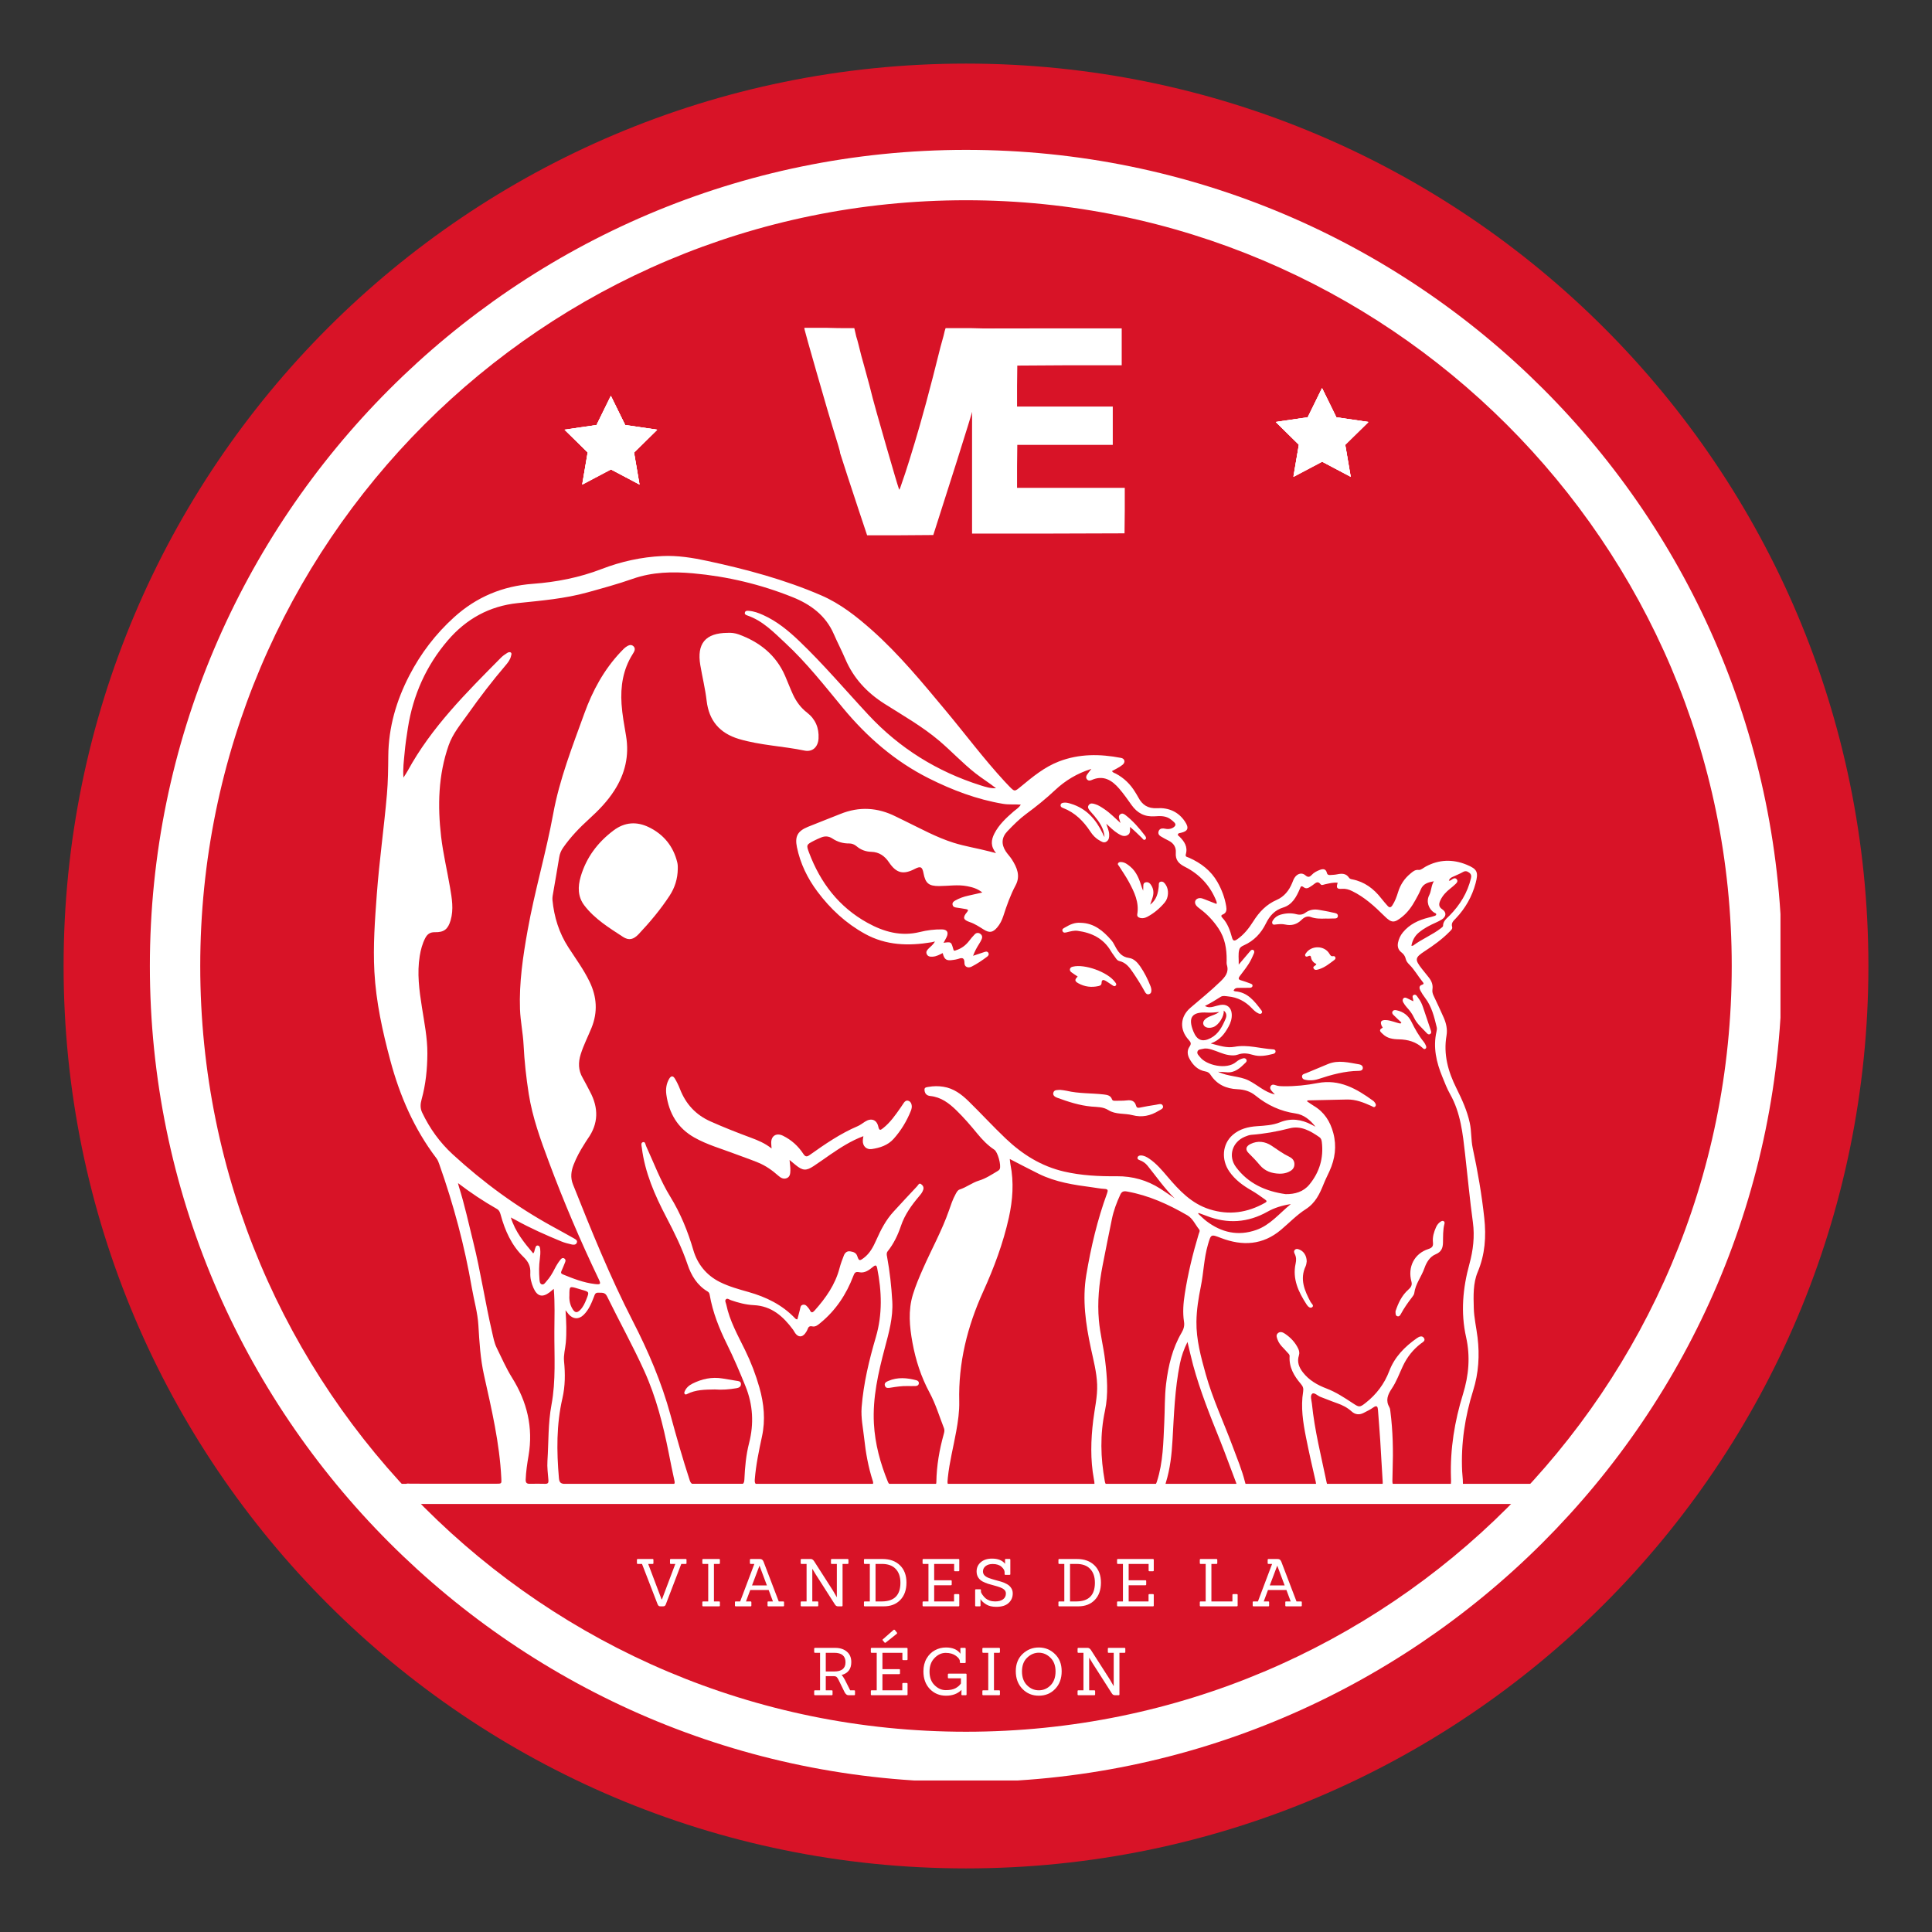 <svg
  xmlns="http://www.w3.org/2000/svg"
  xmlns:xlink="http://www.w3.org/1999/xlink"
  width="500"
  zoomAndPan="magnify"
  viewBox="0 0 375 375"
  height="500"
  preserveAspectRatio="xMidYMid meet"
  version="1.0"
>
  <rect x="0" y="0" width="375" height="375" fill="#333333" stroke="none"/>
  <defs>
    <g />
    <clipPath id="0ce2f9302c">
      <path
        d="M 12.344 12.344 L 362.656 12.344 L 362.656 362.656 L 12.344 362.656 Z M 12.344 12.344 "
        clip-rule="nonzero"
      />
    </clipPath>
    <clipPath id="000555836a">
      <path
        d="M 187.5 12.344 C 90.762 12.344 12.344 90.762 12.344 187.5 C 12.344 284.238 90.762 362.656 187.5 362.656 C 284.238 362.656 362.656 284.238 362.656 187.5 C 362.656 90.762 284.238 12.344 187.5 12.344 Z M 187.5 12.344 "
        clip-rule="nonzero"
      />
    </clipPath>
    <clipPath id="45b7cd7739">
      <path
        d="M 29.09 29.09 L 345.59 29.09 L 345.59 345.59 L 29.09 345.59 Z M 29.09 29.09 "
        clip-rule="nonzero"
      />
    </clipPath>
    <clipPath id="2b125a791f">
      <path
        d="M 72.117 107.785 L 303.117 107.785 L 303.117 292 L 72.117 292 Z M 72.117 107.785 "
        clip-rule="nonzero"
      />
    </clipPath>
    <clipPath id="e8671ffdc6">
      <path
        d="M 247.621 75.332 L 265.621 75.332 L 265.621 92.582 L 247.621 92.582 Z M 247.621 75.332 "
        clip-rule="nonzero"
      />
    </clipPath>
    <clipPath id="1dcb057e4e">
      <path
        d="M 109.578 76.832 L 127.578 76.832 L 127.578 94.082 L 109.578 94.082 Z M 109.578 76.832 "
        clip-rule="nonzero"
      />
    </clipPath>
  </defs>
  <g clip-path="url(#0ce2f9302c)">
    <g clip-path="url(#000555836a)">
      <path
        fill="#d81327"
        d="M 12.344 12.344 L 362.656 12.344 L 362.656 362.656 L 12.344 362.656 Z M 12.344 12.344 "
        fill-opacity="1"
        fill-rule="nonzero"
      />
    </g>
  </g>
  <g clip-path="url(#45b7cd7739)">
    <path
      fill="#ffffff"
      d="M 187.5 345.906 C 99.984 345.906 29.09 274.527 29.09 187.5 C 29.09 100.473 99.984 29.09 187.5 29.09 C 275.016 29.09 345.906 99.984 345.906 187.5 C 345.906 275.016 274.527 345.906 187.5 345.906 Z M 187.5 38.867 C 105.359 38.867 38.867 105.359 38.867 187.5 C 38.867 269.637 105.359 336.129 187.5 336.129 C 269.637 336.129 336.129 269.637 336.129 187.5 C 336.129 105.359 269.148 38.867 187.5 38.867 Z M 187.5 38.867 "
      fill-opacity="1"
      fill-rule="nonzero"
    />
  </g>
  <g fill="#ffffff" fill-opacity="1">
    <g transform="translate(154.493, 98.318)">
      <g>
        <path
          d="M 1.688 -34.297 L 1.625 -34.688 L 5.906 -34.688 C 7.457 -34.645 8.629 -34.625 9.422 -34.625 C 10.223 -34.625 10.66 -34.625 10.734 -34.625 L 11.328 -34.625 L 11.703 -33 C 11.848 -32.562 12 -32.023 12.156 -31.391 C 12.32 -30.766 12.5 -30.055 12.688 -29.266 C 12.789 -28.867 12.977 -28.195 13.25 -27.25 C 13.52 -26.312 13.852 -25.086 14.25 -23.578 C 14.645 -21.953 15.125 -20.145 15.688 -18.156 C 16.25 -16.164 16.875 -13.977 17.562 -11.594 C 18.25 -9.207 18.789 -7.348 19.188 -6.016 C 19.582 -4.68 19.832 -3.867 19.938 -3.578 L 20.047 -3.25 L 20.219 -3.578 C 20.395 -4.047 20.727 -5.02 21.219 -6.5 C 21.707 -7.977 22.328 -9.969 23.078 -12.469 C 23.691 -14.488 24.414 -17.031 25.25 -20.094 C 26.082 -23.164 27.02 -26.801 28.062 -31 C 28.57 -32.801 28.844 -33.828 28.875 -34.078 L 29.047 -34.625 L 34.078 -34.625 C 37.398 -34.551 39.062 -34.5 39.062 -34.469 C 38.988 -34.176 38.832 -33.648 38.594 -32.891 C 38.363 -32.129 38.051 -31.098 37.656 -29.797 C 37.551 -29.328 37.406 -28.797 37.219 -28.203 C 37.039 -27.609 36.828 -26.895 36.578 -26.062 C 36.328 -25.27 36.129 -24.629 35.984 -24.141 C 35.836 -23.648 35.727 -23.316 35.656 -23.141 C 34.102 -17.973 32.613 -13.148 31.188 -8.672 C 29.758 -4.191 28.41 0.035 27.141 4.016 L 26.656 5.531 L 20.219 5.578 L 13.812 5.578 L 12.188 0.703 C 11.363 -1.785 10.648 -3.953 10.047 -5.797 C 9.453 -7.641 8.957 -9.176 8.562 -10.406 C 8.594 -10.477 8.469 -10.984 8.188 -11.922 C 7.457 -14.266 6.75 -16.602 6.062 -18.938 C 5.383 -21.27 4.703 -23.629 4.016 -26.016 C 3.285 -28.578 2.727 -30.535 2.344 -31.891 C 1.969 -33.242 1.75 -34.047 1.688 -34.297 Z M 1.688 -34.297 "
        />
      </g>
    </g>
  </g>
  <g fill="#ffffff" fill-opacity="1">
    <g transform="translate(184.348, 98.318)">
      <g>
        <path
          d="M 4.438 -34.516 C 4.477 -34.555 9.301 -34.578 18.906 -34.578 L 33.375 -34.578 L 33.375 -27.422 L 23.25 -27.422 L 13.109 -27.359 L 13.062 -23.359 L 13.062 -19.406 L 31.641 -19.406 L 31.641 -11.969 L 13.109 -11.969 L 13.062 -7.75 L 13.062 -3.625 L 33.969 -3.625 L 33.969 0.766 L 33.922 5.203 L 19.188 5.25 L 4.328 5.25 L 4.328 -14.625 C 4.328 -27.812 4.363 -34.441 4.438 -34.516 Z M 4.438 -34.516 "
        />
      </g>
    </g>
  </g>
  <g fill="#ffffff" fill-opacity="1">
    <g transform="translate(123.018, 311.79)">
      <g>
        <path
          d="M 5.688 0 L 5.188 0 C 5.02 0 4.895 -0.035 4.812 -0.109 C 4.727 -0.191 4.648 -0.328 4.578 -0.516 L 1.594 -8.234 L 0.781 -8.234 C 0.664 -8.234 0.609 -8.281 0.609 -8.375 L 0.609 -9.031 C 0.609 -9.133 0.664 -9.188 0.781 -9.188 L 3.656 -9.188 C 3.758 -9.188 3.812 -9.133 3.812 -9.031 L 3.812 -8.375 C 3.812 -8.281 3.758 -8.234 3.656 -8.234 L 2.797 -8.234 L 5.391 -1.359 L 5.469 -1.359 L 8.062 -8.234 L 7.188 -8.234 C 7.082 -8.234 7.031 -8.281 7.031 -8.375 L 7.031 -9.031 C 7.031 -9.133 7.082 -9.188 7.188 -9.188 L 10.078 -9.188 C 10.18 -9.188 10.234 -9.133 10.234 -9.031 L 10.234 -8.375 C 10.234 -8.281 10.18 -8.234 10.078 -8.234 L 9.219 -8.234 L 6.266 -0.516 C 6.211 -0.336 6.145 -0.207 6.062 -0.125 C 5.977 -0.039 5.852 0 5.688 0 Z M 5.688 0 "
        />
      </g>
    </g>
  </g>
  <g fill="#ffffff" fill-opacity="1">
    <g transform="translate(135.715, 311.79)">
      <g>
        <path
          d="M 3.859 0 L 0.781 0 C 0.664 0 0.609 -0.051 0.609 -0.156 L 0.609 -0.812 C 0.609 -0.906 0.664 -0.953 0.781 -0.953 L 1.75 -0.953 L 1.75 -8.234 L 0.781 -8.234 C 0.664 -8.234 0.609 -8.281 0.609 -8.375 L 0.609 -9.031 C 0.609 -9.133 0.664 -9.188 0.781 -9.188 L 3.859 -9.188 C 3.961 -9.188 4.016 -9.133 4.016 -9.031 L 4.016 -8.375 C 4.016 -8.281 3.961 -8.234 3.859 -8.234 L 2.859 -8.234 L 2.859 -0.953 L 3.859 -0.953 C 3.961 -0.953 4.016 -0.906 4.016 -0.812 L 4.016 -0.156 C 4.016 -0.051 3.961 0 3.859 0 Z M 3.859 0 "
        />
      </g>
    </g>
  </g>
  <g fill="#ffffff" fill-opacity="1">
    <g transform="translate(142.199, 311.79)">
      <g>
        <path
          d="M 9.828 0 L 6.938 0 C 6.832 0 6.781 -0.051 6.781 -0.156 L 6.781 -0.812 C 6.781 -0.906 6.832 -0.953 6.938 -0.953 L 7.828 -0.953 L 7 -3.172 L 3.422 -3.172 L 2.594 -0.953 L 3.5 -0.953 C 3.594 -0.953 3.641 -0.906 3.641 -0.812 L 3.641 -0.156 C 3.641 -0.051 3.594 0 3.5 0 L 0.609 0 C 0.504 0 0.453 -0.051 0.453 -0.156 L 0.453 -0.812 C 0.453 -0.906 0.504 -0.953 0.609 -0.953 L 1.469 -0.953 L 4.219 -8.234 L 3.531 -8.234 C 3.414 -8.234 3.359 -8.281 3.359 -8.375 L 3.359 -9.031 C 3.359 -9.133 3.414 -9.188 3.531 -9.188 L 5.266 -9.188 C 5.473 -9.188 5.629 -9.145 5.734 -9.062 C 5.848 -8.977 5.941 -8.836 6.016 -8.641 L 8.953 -0.953 L 9.828 -0.953 C 9.93 -0.953 9.984 -0.906 9.984 -0.812 L 9.984 -0.156 C 9.984 -0.051 9.93 0 9.828 0 Z M 6.656 -4.062 L 5.234 -7.859 L 5.203 -7.859 L 3.766 -4.062 Z M 6.656 -4.062 "
        />
      </g>
    </g>
  </g>
  <g fill="#ffffff" fill-opacity="1">
    <g transform="translate(154.807, 311.79)">
      <g>
        <path
          d="M 8.578 0 L 7.891 0 C 7.723 0 7.594 -0.031 7.5 -0.094 C 7.406 -0.156 7.316 -0.254 7.234 -0.391 L 3.531 -6.188 L 2.891 -7.25 L 2.859 -7.25 L 2.859 -0.953 L 3.859 -0.953 C 3.961 -0.953 4.016 -0.906 4.016 -0.812 L 4.016 -0.156 C 4.016 -0.051 3.961 0 3.859 0 L 0.781 0 C 0.664 0 0.609 -0.051 0.609 -0.156 L 0.609 -0.812 C 0.609 -0.906 0.664 -0.953 0.781 -0.953 L 1.75 -0.953 L 1.75 -8.234 L 0.781 -8.234 C 0.664 -8.234 0.609 -8.281 0.609 -8.375 L 0.609 -9.031 C 0.609 -9.133 0.664 -9.188 0.781 -9.188 L 2.578 -9.188 C 2.816 -9.188 3.031 -9.039 3.219 -8.75 L 6.875 -3.047 L 7.594 -1.797 L 7.625 -1.797 L 7.625 -8.234 L 6.641 -8.234 C 6.535 -8.234 6.484 -8.281 6.484 -8.375 L 6.484 -9.031 C 6.484 -9.133 6.535 -9.188 6.641 -9.188 L 9.719 -9.188 C 9.82 -9.188 9.875 -9.133 9.875 -9.031 L 9.875 -8.375 C 9.875 -8.281 9.82 -8.234 9.719 -8.234 L 8.734 -8.234 L 8.734 -0.156 C 8.734 -0.051 8.68 0 8.578 0 Z M 8.578 0 "
        />
      </g>
    </g>
  </g>
  <g fill="#ffffff" fill-opacity="1">
    <g transform="translate(167.146, 311.79)">
      <g>
        <path
          d="M 4.375 0 L 0.703 0 C 0.598 0 0.547 -0.051 0.547 -0.156 L 0.547 -0.812 C 0.547 -0.906 0.598 -0.953 0.703 -0.953 L 1.688 -0.953 L 1.688 -8.234 L 0.703 -8.234 C 0.598 -8.234 0.547 -8.281 0.547 -8.375 L 0.547 -9.031 C 0.547 -9.133 0.598 -9.188 0.703 -9.188 L 4.156 -9.188 C 5.57 -9.188 6.695 -8.781 7.531 -7.969 C 8.375 -7.156 8.797 -6.035 8.797 -4.609 C 8.797 -3.18 8.395 -2.055 7.594 -1.234 C 6.801 -0.41 5.727 0 4.375 0 Z M 2.797 -0.953 L 4.062 -0.953 C 6.438 -0.973 7.625 -2.18 7.625 -4.578 C 7.625 -5.734 7.316 -6.629 6.703 -7.266 C 6.098 -7.91 5.207 -8.234 4.031 -8.234 L 2.797 -8.234 Z M 2.797 -0.953 "
        />
      </g>
    </g>
  </g>
  <g fill="#ffffff" fill-opacity="1">
    <g transform="translate(178.463, 311.79)">
      <g>
        <path
          d="M 7.578 0 L 0.781 0 C 0.664 0 0.609 -0.051 0.609 -0.156 L 0.609 -0.812 C 0.609 -0.906 0.664 -0.953 0.781 -0.953 L 1.75 -0.953 L 1.75 -8.234 L 0.781 -8.234 C 0.664 -8.234 0.609 -8.281 0.609 -8.375 L 0.609 -9.031 C 0.609 -9.133 0.664 -9.188 0.781 -9.188 L 7.578 -9.188 C 7.68 -9.188 7.734 -9.133 7.734 -9.031 L 7.734 -6.969 C 7.734 -6.863 7.68 -6.812 7.578 -6.812 L 6.891 -6.812 C 6.785 -6.812 6.734 -6.863 6.734 -6.969 L 6.734 -8.234 L 2.859 -8.234 L 2.859 -5.062 L 6.109 -5.062 C 6.211 -5.062 6.266 -5.008 6.266 -4.906 L 6.266 -4.25 C 6.266 -4.145 6.211 -4.094 6.109 -4.094 L 2.859 -4.094 L 2.859 -0.953 L 6.719 -0.953 L 6.719 -2.219 C 6.719 -2.32 6.773 -2.375 6.891 -2.375 L 7.578 -2.375 C 7.68 -2.375 7.734 -2.32 7.734 -2.219 L 7.734 -0.156 C 7.734 -0.051 7.68 0 7.578 0 Z M 7.578 0 "
        />
      </g>
    </g>
  </g>
  <g fill="#ffffff" fill-opacity="1">
    <g transform="translate(188.667, 311.79)">
      <g>
        <path
          d="M 1.5 0 L 0.781 0 C 0.664 0 0.609 -0.051 0.609 -0.156 L 0.609 -3.141 C 0.609 -3.254 0.664 -3.312 0.781 -3.312 L 1.594 -3.312 C 1.688 -3.312 1.734 -3.254 1.734 -3.141 L 1.734 -2.875 C 1.734 -2.719 1.832 -2.504 2.031 -2.234 C 2.227 -1.961 2.426 -1.738 2.625 -1.562 C 2.82 -1.395 3.082 -1.25 3.406 -1.125 C 3.738 -1.008 4.098 -0.953 4.484 -0.953 C 5.141 -0.953 5.648 -1.086 6.016 -1.359 C 6.391 -1.629 6.578 -2.008 6.578 -2.5 C 6.578 -2.781 6.473 -3.02 6.266 -3.219 C 6.055 -3.414 5.785 -3.57 5.453 -3.688 C 5.117 -3.812 4.75 -3.926 4.344 -4.031 C 3.938 -4.133 3.531 -4.25 3.125 -4.375 C 2.719 -4.508 2.348 -4.664 2.016 -4.844 C 1.68 -5.031 1.41 -5.285 1.203 -5.609 C 0.992 -5.941 0.891 -6.332 0.891 -6.781 C 0.891 -7.5 1.16 -8.094 1.703 -8.562 C 2.242 -9.031 2.973 -9.266 3.891 -9.266 C 5.047 -9.266 5.891 -8.926 6.422 -8.25 L 6.406 -9.047 C 6.406 -9.148 6.457 -9.203 6.562 -9.203 L 7.281 -9.203 C 7.383 -9.203 7.438 -9.148 7.438 -9.047 L 7.438 -6.25 C 7.438 -6.156 7.383 -6.109 7.281 -6.109 L 6.469 -6.109 C 6.375 -6.109 6.328 -6.156 6.328 -6.25 L 6.328 -6.609 C 6.328 -6.961 6.129 -7.316 5.734 -7.672 C 5.336 -8.035 4.758 -8.219 4 -8.219 C 3.438 -8.219 2.984 -8.082 2.641 -7.812 C 2.297 -7.539 2.125 -7.195 2.125 -6.781 C 2.125 -6.477 2.227 -6.219 2.438 -6 C 2.656 -5.789 2.93 -5.625 3.266 -5.5 C 3.609 -5.375 3.984 -5.254 4.391 -5.141 C 4.805 -5.035 5.219 -4.922 5.625 -4.797 C 6.039 -4.672 6.414 -4.516 6.75 -4.328 C 7.094 -4.148 7.367 -3.906 7.578 -3.594 C 7.797 -3.289 7.906 -2.926 7.906 -2.5 C 7.906 -1.75 7.633 -1.129 7.094 -0.641 C 6.562 -0.148 5.766 0.094 4.703 0.094 C 3.91 0.094 3.258 -0.062 2.75 -0.375 C 2.238 -0.695 1.867 -1.039 1.641 -1.406 L 1.656 -0.156 C 1.656 -0.051 1.602 0 1.5 0 Z M 1.5 0 "
        />
      </g>
    </g>
  </g>
  <g fill="#ffffff" fill-opacity="1">
    <g transform="translate(199.038, 311.79)"><g /></g>
  </g>
  <g fill="#ffffff" fill-opacity="1">
    <g transform="translate(204.895, 311.79)">
      <g>
        <path
          d="M 4.375 0 L 0.703 0 C 0.598 0 0.547 -0.051 0.547 -0.156 L 0.547 -0.812 C 0.547 -0.906 0.598 -0.953 0.703 -0.953 L 1.688 -0.953 L 1.688 -8.234 L 0.703 -8.234 C 0.598 -8.234 0.547 -8.281 0.547 -8.375 L 0.547 -9.031 C 0.547 -9.133 0.598 -9.188 0.703 -9.188 L 4.156 -9.188 C 5.57 -9.188 6.695 -8.781 7.531 -7.969 C 8.375 -7.156 8.797 -6.035 8.797 -4.609 C 8.797 -3.18 8.395 -2.055 7.594 -1.234 C 6.801 -0.41 5.727 0 4.375 0 Z M 2.797 -0.953 L 4.062 -0.953 C 6.438 -0.973 7.625 -2.18 7.625 -4.578 C 7.625 -5.734 7.316 -6.629 6.703 -7.266 C 6.098 -7.91 5.207 -8.234 4.031 -8.234 L 2.797 -8.234 Z M 2.797 -0.953 "
        />
      </g>
    </g>
  </g>
  <g fill="#ffffff" fill-opacity="1">
    <g transform="translate(216.212, 311.79)">
      <g>
        <path
          d="M 7.578 0 L 0.781 0 C 0.664 0 0.609 -0.051 0.609 -0.156 L 0.609 -0.812 C 0.609 -0.906 0.664 -0.953 0.781 -0.953 L 1.75 -0.953 L 1.75 -8.234 L 0.781 -8.234 C 0.664 -8.234 0.609 -8.281 0.609 -8.375 L 0.609 -9.031 C 0.609 -9.133 0.664 -9.188 0.781 -9.188 L 7.578 -9.188 C 7.68 -9.188 7.734 -9.133 7.734 -9.031 L 7.734 -6.969 C 7.734 -6.863 7.68 -6.812 7.578 -6.812 L 6.891 -6.812 C 6.785 -6.812 6.734 -6.863 6.734 -6.969 L 6.734 -8.234 L 2.859 -8.234 L 2.859 -5.062 L 6.109 -5.062 C 6.211 -5.062 6.266 -5.008 6.266 -4.906 L 6.266 -4.25 C 6.266 -4.145 6.211 -4.094 6.109 -4.094 L 2.859 -4.094 L 2.859 -0.953 L 6.719 -0.953 L 6.719 -2.219 C 6.719 -2.32 6.773 -2.375 6.891 -2.375 L 7.578 -2.375 C 7.68 -2.375 7.734 -2.32 7.734 -2.219 L 7.734 -0.156 C 7.734 -0.051 7.68 0 7.578 0 Z M 7.578 0 "
        />
      </g>
    </g>
  </g>
  <g fill="#ffffff" fill-opacity="1">
    <g transform="translate(226.416, 311.79)"><g /></g>
  </g>
  <g fill="#ffffff" fill-opacity="1">
    <g transform="translate(232.274, 311.79)">
      <g>
        <path
          d="M 7.781 0 L 0.781 0 C 0.664 0 0.609 -0.051 0.609 -0.156 L 0.609 -0.812 C 0.609 -0.906 0.664 -0.953 0.781 -0.953 L 1.75 -0.953 L 1.75 -8.234 L 0.781 -8.234 C 0.664 -8.234 0.609 -8.281 0.609 -8.375 L 0.609 -9.031 C 0.609 -9.133 0.664 -9.188 0.781 -9.188 L 3.844 -9.188 C 3.945 -9.188 4 -9.129 4 -9.016 L 4 -8.391 C 4 -8.285 3.945 -8.234 3.844 -8.234 L 2.859 -8.234 L 2.859 -0.953 L 6.938 -0.953 L 6.938 -2.219 C 6.938 -2.32 6.992 -2.375 7.109 -2.375 L 7.797 -2.375 C 7.898 -2.375 7.953 -2.32 7.953 -2.219 L 7.953 -0.172 C 7.953 -0.055 7.895 0 7.781 0 Z M 7.781 0 "
        />
      </g>
    </g>
  </g>
  <g fill="#ffffff" fill-opacity="1">
    <g transform="translate(242.695, 311.79)">
      <g>
        <path
          d="M 9.828 0 L 6.938 0 C 6.832 0 6.781 -0.051 6.781 -0.156 L 6.781 -0.812 C 6.781 -0.906 6.832 -0.953 6.938 -0.953 L 7.828 -0.953 L 7 -3.172 L 3.422 -3.172 L 2.594 -0.953 L 3.5 -0.953 C 3.594 -0.953 3.641 -0.906 3.641 -0.812 L 3.641 -0.156 C 3.641 -0.051 3.594 0 3.5 0 L 0.609 0 C 0.504 0 0.453 -0.051 0.453 -0.156 L 0.453 -0.812 C 0.453 -0.906 0.504 -0.953 0.609 -0.953 L 1.469 -0.953 L 4.219 -8.234 L 3.531 -8.234 C 3.414 -8.234 3.359 -8.281 3.359 -8.375 L 3.359 -9.031 C 3.359 -9.133 3.414 -9.188 3.531 -9.188 L 5.266 -9.188 C 5.473 -9.188 5.629 -9.145 5.734 -9.062 C 5.848 -8.977 5.941 -8.836 6.016 -8.641 L 8.953 -0.953 L 9.828 -0.953 C 9.93 -0.953 9.984 -0.906 9.984 -0.812 L 9.984 -0.156 C 9.984 -0.051 9.93 0 9.828 0 Z M 6.656 -4.062 L 5.234 -7.859 L 5.203 -7.859 L 3.766 -4.062 Z M 6.656 -4.062 "
        />
      </g>
    </g>
  </g>
  <g fill="#ffffff" fill-opacity="1">
    <g transform="translate(157.424, 329.04)">
      <g>
        <path
          d="M 8.375 0 L 7.266 0 C 6.961 0 6.707 -0.203 6.5 -0.609 L 5.297 -3.062 C 5.191 -3.27 5.082 -3.426 4.969 -3.531 C 4.852 -3.633 4.691 -3.691 4.484 -3.703 L 2.859 -3.703 L 2.859 -0.953 L 4.016 -0.953 C 4.117 -0.953 4.172 -0.906 4.172 -0.812 L 4.172 -0.156 C 4.172 -0.051 4.117 0 4.016 0 L 0.781 0 C 0.664 0 0.609 -0.051 0.609 -0.156 L 0.609 -0.812 C 0.609 -0.906 0.664 -0.953 0.781 -0.953 L 1.75 -0.953 L 1.75 -8.234 L 0.781 -8.234 C 0.664 -8.234 0.609 -8.281 0.609 -8.375 L 0.609 -9.031 C 0.609 -9.133 0.664 -9.188 0.781 -9.188 L 4.719 -9.188 C 5.633 -9.188 6.379 -8.941 6.953 -8.453 C 7.523 -7.973 7.812 -7.297 7.812 -6.422 C 7.812 -5.086 7.18 -4.254 5.922 -3.922 C 6.086 -3.785 6.289 -3.5 6.531 -3.062 L 7.594 -0.953 L 8.375 -0.953 C 8.477 -0.953 8.531 -0.906 8.531 -0.812 L 8.531 -0.156 C 8.531 -0.051 8.477 0 8.375 0 Z M 2.859 -4.609 L 4.5 -4.609 C 5.957 -4.609 6.688 -5.203 6.688 -6.391 C 6.688 -7.617 5.957 -8.234 4.5 -8.234 L 2.859 -8.234 Z M 2.859 -4.609 "
        />
      </g>
    </g>
  </g>
  <g fill="#ffffff" fill-opacity="1">
    <g transform="translate(168.421, 329.04)">
      <g>
        <path
          d="M 5.016 -12.672 C 5.047 -12.703 5.082 -12.719 5.125 -12.719 C 5.176 -12.719 5.223 -12.695 5.266 -12.656 L 5.656 -12.172 C 5.727 -12.086 5.723 -12.004 5.641 -11.922 L 3.5 -10.219 C 3.395 -10.156 3.312 -10.164 3.25 -10.25 L 2.938 -10.625 C 2.852 -10.719 2.859 -10.797 2.953 -10.859 Z M 7.578 0 L 0.781 0 C 0.664 0 0.609 -0.051 0.609 -0.156 L 0.609 -0.812 C 0.609 -0.906 0.664 -0.953 0.781 -0.953 L 1.75 -0.953 L 1.75 -8.234 L 0.781 -8.234 C 0.664 -8.234 0.609 -8.281 0.609 -8.375 L 0.609 -9.031 C 0.609 -9.133 0.664 -9.188 0.781 -9.188 L 7.578 -9.188 C 7.68 -9.188 7.734 -9.133 7.734 -9.031 L 7.734 -6.969 C 7.734 -6.863 7.68 -6.812 7.578 -6.812 L 6.891 -6.812 C 6.785 -6.812 6.734 -6.863 6.734 -6.969 L 6.734 -8.234 L 2.859 -8.234 L 2.859 -5.062 L 6.109 -5.062 C 6.211 -5.062 6.266 -5.008 6.266 -4.906 L 6.266 -4.25 C 6.266 -4.145 6.211 -4.094 6.109 -4.094 L 2.859 -4.094 L 2.859 -0.953 L 6.719 -0.953 L 6.719 -2.219 C 6.719 -2.32 6.773 -2.375 6.891 -2.375 L 7.578 -2.375 C 7.68 -2.375 7.734 -2.32 7.734 -2.219 L 7.734 -0.156 C 7.734 -0.051 7.68 0 7.578 0 Z M 7.578 0 "
        />
      </g>
    </g>
  </g>
  <g fill="#ffffff" fill-opacity="1">
    <g transform="translate(178.625, 329.04)">
      <g>
        <path
          d="M 8.828 0 L 8.156 0 C 8.039 0 7.984 -0.051 7.984 -0.156 L 8 -1.031 C 7.25 -0.281 6.25 0.094 5 0.094 C 3.75 0.094 2.703 -0.336 1.859 -1.203 C 1.023 -2.078 0.609 -3.223 0.609 -4.641 C 0.609 -5.586 0.816 -6.422 1.234 -7.141 C 1.66 -7.859 2.203 -8.391 2.859 -8.734 C 3.516 -9.086 4.223 -9.266 4.984 -9.266 C 6.285 -9.266 7.223 -8.859 7.797 -8.047 L 7.781 -9.031 C 7.758 -9.133 7.812 -9.188 7.938 -9.188 L 8.656 -9.188 C 8.758 -9.188 8.812 -9.133 8.812 -9.031 L 8.812 -6.406 C 8.812 -6.301 8.758 -6.25 8.656 -6.25 L 7.844 -6.25 C 7.738 -6.25 7.688 -6.301 7.688 -6.406 L 7.688 -6.547 C 7.688 -6.922 7.426 -7.289 6.906 -7.656 C 6.395 -8.031 5.738 -8.219 4.938 -8.219 C 4.133 -8.219 3.41 -7.883 2.766 -7.219 C 2.117 -6.562 1.797 -5.68 1.797 -4.578 C 1.797 -3.473 2.117 -2.598 2.766 -1.953 C 3.422 -1.305 4.148 -0.984 4.953 -0.984 C 5.754 -0.984 6.383 -1.109 6.844 -1.359 C 7.312 -1.617 7.66 -1.926 7.891 -2.281 L 7.891 -3.281 L 5.516 -3.281 C 5.41 -3.281 5.359 -3.332 5.359 -3.438 L 5.359 -4.031 C 5.359 -4.133 5.41 -4.188 5.516 -4.188 L 8.828 -4.188 C 8.93 -4.188 8.984 -4.133 8.984 -4.031 L 8.984 -0.156 C 8.984 -0.051 8.93 0 8.828 0 Z M 8.828 0 "
        />
      </g>
    </g>
  </g>
  <g fill="#ffffff" fill-opacity="1">
    <g transform="translate(190.07, 329.04)">
      <g>
        <path
          d="M 3.859 0 L 0.781 0 C 0.664 0 0.609 -0.051 0.609 -0.156 L 0.609 -0.812 C 0.609 -0.906 0.664 -0.953 0.781 -0.953 L 1.75 -0.953 L 1.75 -8.234 L 0.781 -8.234 C 0.664 -8.234 0.609 -8.281 0.609 -8.375 L 0.609 -9.031 C 0.609 -9.133 0.664 -9.188 0.781 -9.188 L 3.859 -9.188 C 3.961 -9.188 4.016 -9.133 4.016 -9.031 L 4.016 -8.375 C 4.016 -8.281 3.961 -8.234 3.859 -8.234 L 2.859 -8.234 L 2.859 -0.953 L 3.859 -0.953 C 3.961 -0.953 4.016 -0.906 4.016 -0.812 L 4.016 -0.156 C 4.016 -0.051 3.961 0 3.859 0 Z M 3.859 0 "
        />
      </g>
    </g>
  </g>
  <g fill="#ffffff" fill-opacity="1">
    <g transform="translate(196.554, 329.04)">
      <g>
        <path
          d="M 9.516 -4.641 C 9.516 -3.234 9.094 -2.094 8.25 -1.219 C 7.414 -0.344 6.359 0.094 5.078 0.094 C 3.805 0.094 2.742 -0.348 1.891 -1.234 C 1.035 -2.117 0.609 -3.258 0.609 -4.656 C 0.609 -6.051 1.047 -7.164 1.922 -8 C 2.805 -8.844 3.859 -9.266 5.078 -9.266 C 6.297 -9.266 7.336 -8.844 8.203 -8 C 9.078 -7.164 9.516 -6.047 9.516 -4.641 Z M 2.797 -1.922 C 3.453 -1.273 4.211 -0.953 5.078 -0.953 C 5.953 -0.953 6.711 -1.273 7.359 -1.922 C 8.004 -2.578 8.328 -3.473 8.328 -4.609 C 8.328 -5.754 7.992 -6.645 7.328 -7.281 C 6.672 -7.926 5.922 -8.25 5.078 -8.25 C 4.234 -8.25 3.477 -7.926 2.812 -7.281 C 2.145 -6.645 1.812 -5.754 1.812 -4.609 C 1.812 -3.473 2.141 -2.578 2.797 -1.922 Z M 2.797 -1.922 "
        />
      </g>
    </g>
  </g>
  <g fill="#ffffff" fill-opacity="1">
    <g transform="translate(208.548, 329.04)">
      <g>
        <path
          d="M 8.578 0 L 7.891 0 C 7.723 0 7.594 -0.031 7.5 -0.094 C 7.406 -0.156 7.316 -0.254 7.234 -0.391 L 3.531 -6.188 L 2.891 -7.25 L 2.859 -7.25 L 2.859 -0.953 L 3.859 -0.953 C 3.961 -0.953 4.016 -0.906 4.016 -0.812 L 4.016 -0.156 C 4.016 -0.051 3.961 0 3.859 0 L 0.781 0 C 0.664 0 0.609 -0.051 0.609 -0.156 L 0.609 -0.812 C 0.609 -0.906 0.664 -0.953 0.781 -0.953 L 1.75 -0.953 L 1.75 -8.234 L 0.781 -8.234 C 0.664 -8.234 0.609 -8.281 0.609 -8.375 L 0.609 -9.031 C 0.609 -9.133 0.664 -9.188 0.781 -9.188 L 2.578 -9.188 C 2.816 -9.188 3.031 -9.039 3.219 -8.75 L 6.875 -3.047 L 7.594 -1.797 L 7.625 -1.797 L 7.625 -8.234 L 6.641 -8.234 C 6.535 -8.234 6.484 -8.281 6.484 -8.375 L 6.484 -9.031 C 6.484 -9.133 6.535 -9.188 6.641 -9.188 L 9.719 -9.188 C 9.82 -9.188 9.875 -9.133 9.875 -9.031 L 9.875 -8.375 C 9.875 -8.281 9.82 -8.234 9.719 -8.234 L 8.734 -8.234 L 8.734 -0.156 C 8.734 -0.051 8.68 0 8.578 0 Z M 8.578 0 "
        />
      </g>
    </g>
  </g>
  <path
    fill="#ffffff"
    d="M 141.246 122.836 C 141.914 122.793 142.676 122.875 143.398 123.141 C 147.445 124.625 150.609 127.121 152.375 131.16 C 152.906 132.367 153.359 133.613 153.918 134.809 C 154.555 136.18 155.43 137.379 156.645 138.316 C 158.281 139.582 158.988 141.293 158.879 143.328 C 158.793 144.961 157.734 146.016 156.148 145.688 C 151.934 144.812 147.594 144.676 143.43 143.438 C 139.645 142.309 137.605 139.828 137.16 136.027 C 136.887 133.688 136.32 131.418 135.93 129.105 C 135.223 124.938 136.902 122.855 141.246 122.836 Z M 141.246 122.836 "
    fill-opacity="1"
    fill-rule="nonzero"
  />
  <path
    fill="#ffffff"
    d="M 131.555 168.684 C 131.527 170.551 130.996 172.277 129.98 173.832 C 128.227 176.512 126.172 178.969 123.977 181.297 C 122.98 182.352 122.094 182.617 120.902 181.836 C 118.215 180.078 115.441 178.379 113.441 175.773 C 112.125 174.062 112.133 172.125 112.711 170.152 C 113.801 166.445 115.984 163.531 119.066 161.203 C 121.277 159.531 123.613 159.43 125.941 160.559 C 128.781 161.938 130.688 164.234 131.453 167.371 C 131.5 167.57 131.535 167.773 131.547 167.98 C 131.566 168.211 131.555 168.449 131.555 168.684 Z M 131.555 168.684 "
    fill-opacity="1"
    fill-rule="nonzero"
  />
  <path
    fill="#ffffff"
    d="M 167.582 220.527 C 165.16 221.434 163.125 222.762 161.117 224.133 C 160.051 224.863 159.008 225.625 157.93 226.332 C 156.473 227.293 155.809 227.242 154.449 226.141 C 154.066 225.832 153.688 225.516 153.25 225.152 C 153.312 225.891 153.43 226.551 153.41 227.203 C 153.395 227.777 153.348 228.438 152.68 228.688 C 152.062 228.922 151.535 228.617 151.078 228.211 C 149.906 227.168 148.637 226.27 147.188 225.672 C 145.668 225.047 144.113 224.516 142.578 223.938 C 139.945 222.941 137.219 222.18 134.754 220.781 C 131.52 218.953 129.852 216.086 129.34 212.477 C 129.191 211.402 129.324 210.367 129.875 209.414 C 130.23 208.801 130.625 208.75 130.988 209.348 C 131.379 209.996 131.715 210.691 131.988 211.398 C 133.121 214.301 135.047 216.395 137.926 217.676 C 140.504 218.824 143.121 219.855 145.762 220.832 C 147.137 221.344 148.492 221.902 149.766 222.918 C 149.734 222.469 149.695 222.141 149.691 221.812 C 149.68 220.438 150.727 219.836 151.969 220.445 C 153.621 221.254 154.93 222.449 155.93 223.969 C 156.328 224.578 156.637 224.555 157.18 224.168 C 160.125 222.078 163.098 220.031 166.445 218.602 C 166.949 218.387 167.402 218.039 167.867 217.734 C 169.074 216.941 170.176 217.297 170.48 218.688 C 170.664 219.531 170.914 219.363 171.406 218.977 C 172.785 217.887 173.773 216.465 174.766 215.047 C 175.004 214.707 175.215 214.355 175.457 214.023 C 175.656 213.75 175.918 213.555 176.281 213.652 C 176.625 213.746 176.812 214.004 176.914 214.328 C 177.055 214.777 176.957 215.211 176.793 215.621 C 175.988 217.625 174.879 219.461 173.441 221.062 C 172.34 222.293 170.805 222.797 169.211 223.031 C 168.145 223.191 167.41 222.422 167.473 221.348 C 167.484 221.121 167.531 220.895 167.582 220.527 Z M 167.582 220.527 "
    fill-opacity="1"
    fill-rule="nonzero"
  />
  <path
    fill="#ffffff"
    d="M 217.488 159.742 C 217.359 159.328 217.316 159.16 217.258 158.996 C 217.137 158.637 217.113 158.289 217.457 158.043 C 217.809 157.793 218.141 157.965 218.426 158.184 C 219.895 159.32 221.105 160.711 222.23 162.184 C 222.398 162.406 222.598 162.738 222.277 162.957 C 221.984 163.16 221.82 162.809 221.645 162.641 C 220.895 161.918 220.156 161.188 219.332 160.504 C 219.328 161.137 219.48 161.77 218.836 162.113 C 218.172 162.469 217.594 162.148 217.027 161.809 C 216.168 161.285 215.48 160.566 214.723 159.887 C 214.93 160.578 215.266 161.223 215.289 161.949 C 215.305 162.488 215.27 163.027 214.762 163.355 C 214.242 163.695 213.809 163.352 213.379 163.109 C 212.648 162.699 212.094 162.102 211.637 161.406 C 210.305 159.379 208.652 157.719 206.336 156.828 C 206.086 156.734 205.828 156.605 205.859 156.277 C 205.898 155.902 206.215 155.828 206.504 155.797 C 206.977 155.742 207.434 155.875 207.883 156.016 C 210.879 156.93 212.738 159.059 214.035 161.785 C 214.145 162.02 214.238 162.262 214.391 162.477 C 214.289 160.832 213.402 159.562 212.402 158.348 C 212.145 158.031 211.84 157.75 211.59 157.426 C 211.328 157.082 210.984 156.715 211.336 156.25 C 211.668 155.809 212.125 155.961 212.547 156.082 C 213.207 156.27 213.762 156.66 214.324 157.031 C 215.422 157.762 216.344 158.707 217.488 159.742 Z M 217.488 159.742 "
    fill-opacity="1"
    fill-rule="nonzero"
  />
  <path
    fill="#ffffff"
    d="M 205.781 211.543 C 206.152 211.594 206.594 211.621 207.02 211.719 C 209.406 212.285 211.859 212.156 214.27 212.438 C 214.918 212.516 215.566 212.621 215.832 213.363 C 215.949 213.68 216.227 213.668 216.496 213.66 C 217.254 213.645 218.016 213.676 218.777 213.582 C 219.562 213.484 220.258 213.688 220.492 214.574 C 220.598 214.984 220.812 215.07 221.199 214.996 C 222.262 214.789 223.324 214.578 224.398 214.43 C 224.852 214.363 225.52 214.066 225.723 214.668 C 225.898 215.191 225.242 215.391 224.859 215.625 C 223.293 216.578 221.648 216.934 219.812 216.453 C 218.27 216.051 216.555 216.371 215.129 215.469 C 214.102 214.82 212.996 214.887 211.863 214.785 C 209.551 214.578 207.34 213.855 205.164 213.059 C 204.75 212.906 204.309 212.598 204.453 212.09 C 204.621 211.477 205.227 211.59 205.781 211.543 Z M 205.781 211.543 "
    fill-opacity="1"
    fill-rule="nonzero"
  />
  <path
    fill="#ffffff"
    d="M 221.883 172.887 C 221.898 172.555 221.906 172.449 221.91 172.344 C 221.934 171.918 221.805 171.379 222.387 171.254 C 222.969 171.129 223.309 171.555 223.555 172.004 C 223.984 172.777 223.941 173.582 223.656 174.391 C 223.531 174.734 223.418 175.086 223.246 175.598 C 224.516 174.617 224.766 173.371 224.91 172.074 C 224.953 171.719 224.801 171.227 225.324 171.129 C 225.789 171.047 226.062 171.418 226.293 171.77 C 226.906 172.711 226.844 174.25 226.078 175.164 C 225.129 176.293 224.016 177.246 222.703 177.945 C 222.281 178.168 221.824 178.293 221.344 178.18 C 220.973 178.09 220.668 177.895 220.742 177.453 C 221.137 175.125 220.164 173.141 219.121 171.195 C 218.555 170.141 217.859 169.152 217.219 168.133 C 217.102 167.945 216.855 167.785 217.043 167.52 C 217.199 167.301 217.453 167.312 217.688 167.328 C 218.336 167.379 218.824 167.754 219.309 168.145 C 220.637 169.219 221.164 170.742 221.648 172.293 C 221.691 172.422 221.75 172.547 221.883 172.887 Z M 221.883 172.887 "
    fill-opacity="1"
    fill-rule="nonzero"
  />
  <path
    fill="#ffffff"
    d="M 209.77 179.117 C 212.363 179.176 214.148 180.691 215.734 182.531 C 216 182.84 216.203 183.207 216.395 183.57 C 217.004 184.73 217.645 185.746 219.168 185.945 C 220.062 186.062 220.762 186.785 221.297 187.555 C 222.137 188.762 222.785 190.078 223.324 191.445 C 223.41 191.66 223.469 191.898 223.48 192.129 C 223.5 192.496 223.434 192.855 223.012 192.969 C 222.633 193.07 222.402 192.836 222.234 192.531 C 221.512 191.219 220.727 189.953 219.879 188.715 C 219.207 187.727 218.504 186.809 217.246 186.531 C 216.953 186.465 216.75 186.234 216.578 185.984 C 216.266 185.523 215.91 185.09 215.629 184.613 C 214.184 182.152 211.914 181.051 209.195 180.676 C 208.473 180.574 207.801 180.777 207.117 180.941 C 206.805 181.02 206.422 181.129 206.254 180.762 C 206.043 180.305 206.48 180.164 206.77 179.992 C 207.684 179.441 208.645 179.016 209.77 179.117 Z M 209.77 179.117 "
    fill-opacity="1"
    fill-rule="nonzero"
  />
  <path
    fill="#ffffff"
    d="M 209.18 189.551 C 208.766 189.27 208.348 189.008 207.953 188.711 C 207.734 188.547 207.59 188.316 207.699 188.02 C 207.793 187.77 208.012 187.688 208.246 187.629 C 210.523 187.059 214.984 188.672 216.387 190.57 C 216.543 190.777 216.793 191.016 216.586 191.27 C 216.332 191.578 216.055 191.324 215.812 191.168 C 215.418 190.914 215.039 190.637 214.637 190.395 C 214.203 190.133 213.824 190.105 213.816 190.766 C 213.809 191.188 213.57 191.312 213.223 191.391 C 211.852 191.699 210.539 191.543 209.305 190.855 C 208.578 190.453 208.551 190.156 209.18 189.551 Z M 209.18 189.551 "
    fill-opacity="1"
    fill-rule="nonzero"
  />
  <path
    fill="#ffffff"
    d="M 138.742 269.691 C 136.898 269.723 135.047 269.715 133.344 270.59 C 133.215 270.656 133.062 270.715 132.934 270.598 C 132.777 270.461 132.812 270.277 132.879 270.113 C 133.168 269.395 133.715 268.91 134.379 268.574 C 136.227 267.645 138.172 267.215 140.242 267.562 C 141.137 267.715 142.031 267.852 142.926 268.008 C 143.316 268.074 143.812 268.07 143.82 268.641 C 143.828 269.203 143.371 269.379 142.938 269.453 C 141.551 269.688 140.152 269.801 138.742 269.691 Z M 138.742 269.691 "
    fill-opacity="1"
    fill-rule="nonzero"
  />
  <path
    fill="#ffffff"
    d="M 176.129 269.031 C 175.039 269.008 173.969 269.168 172.902 269.34 C 172.477 269.406 171.965 269.539 171.77 268.988 C 171.57 268.43 172.043 268.199 172.441 268.031 C 174.227 267.266 176.039 267.43 177.852 267.902 C 178.156 267.98 178.387 268.188 178.344 268.535 C 178.297 268.891 178.012 269.012 177.707 269.027 C 177.18 269.051 176.652 269.031 176.129 269.031 Z M 176.129 269.031 "
    fill-opacity="1"
    fill-rule="nonzero"
  />
  <path
    fill="#ffffff"
    d="M 270.871 254.508 C 271.371 253.008 272.055 251.465 273.375 250.301 C 273.863 249.875 274.141 249.438 273.961 248.773 C 273.188 245.953 274.5 243.324 277.23 242.441 C 278.012 242.191 278.215 241.879 278.133 241.113 C 278.027 240.102 278.32 239.133 278.73 238.211 C 278.938 237.746 279.234 237.352 279.684 237.086 C 279.863 236.98 280.066 236.91 280.258 237.059 C 280.418 237.18 280.414 237.359 280.367 237.539 C 280.051 238.746 280.113 239.984 280.082 241.215 C 280.055 242.238 279.773 242.996 278.648 243.461 C 277.543 243.918 276.879 245.012 276.488 246.133 C 275.914 247.789 274.734 249.195 274.508 250.996 C 274.473 251.266 274.277 251.535 274.098 251.766 C 273.309 252.789 272.562 253.836 271.945 254.977 C 271.797 255.254 271.609 255.605 271.219 255.48 C 270.848 255.359 270.875 254.98 270.871 254.508 Z M 270.871 254.508 "
    fill-opacity="1"
    fill-rule="nonzero"
  />
  <path
    fill="#ffffff"
    d="M 272.012 198.465 C 271.508 197.992 270.992 197.527 270.504 197.039 C 270.32 196.859 270.125 196.629 270.281 196.34 C 270.453 196.027 270.77 196.031 271.059 196.09 C 272.383 196.359 273.371 197.121 273.953 198.312 C 274.637 199.715 275.395 201.059 276.383 202.27 C 276.547 202.473 276.66 202.719 276.766 202.957 C 276.863 203.18 276.898 203.434 276.641 203.578 C 276.414 203.707 276.258 203.523 276.109 203.387 C 274.812 202.188 273.23 201.77 271.516 201.734 C 270.344 201.715 269.219 201.539 268.359 200.668 C 268.074 200.383 267.457 199.98 268.273 199.539 C 268.508 199.41 268.27 199.312 268.223 199.207 C 267.809 198.316 268.043 197.957 269.027 198 C 270.004 198.047 270.883 198.504 271.832 198.668 C 271.891 198.602 271.953 198.531 272.012 198.465 Z M 272.012 198.465 "
    fill-opacity="1"
    fill-rule="nonzero"
  />
  <path
    fill="#ffffff"
    d="M 254.211 209.68 C 254.062 209.672 253.914 209.684 253.773 209.656 C 253.348 209.578 252.809 209.582 252.73 209.031 C 252.656 208.484 253.188 208.438 253.555 208.285 C 254.961 207.695 256.367 207.105 257.777 206.523 C 259.805 205.691 261.82 206.262 263.836 206.594 C 264.195 206.652 264.531 206.879 264.523 207.289 C 264.52 207.746 264.109 207.848 263.762 207.852 C 261.023 207.879 258.43 208.602 255.859 209.453 C 255.336 209.625 254.773 209.703 254.211 209.68 Z M 254.211 209.68 "
    fill-opacity="1"
    fill-rule="nonzero"
  />
  <path
    fill="#ffffff"
    d="M 257.328 178.293 C 256.285 178.332 255.332 178.332 254.395 177.984 C 253.727 177.738 253.121 178.059 252.645 178.531 C 251.73 179.434 250.676 179.734 249.426 179.445 C 248.824 179.309 248.203 179.379 247.59 179.445 C 247.363 179.469 247.105 179.551 246.969 179.277 C 246.852 179.035 246.957 178.816 247.086 178.613 C 247.434 178.078 247.922 177.727 248.535 177.543 C 249.57 177.238 250.613 177.18 251.656 177.453 C 252.301 177.621 252.875 177.535 253.402 177.145 C 254.211 176.551 255.117 176.438 256.074 176.617 C 256.91 176.773 257.754 176.898 258.574 177.105 C 259.02 177.219 259.758 177.211 259.68 177.852 C 259.609 178.41 258.926 178.254 258.48 178.285 C 258.074 178.316 257.664 178.293 257.328 178.293 Z M 257.328 178.293 "
    fill-opacity="1"
    fill-rule="nonzero"
  />
  <path
    fill="#ffffff"
    d="M 253.633 244.828 C 253.59 245.035 253.578 245.438 253.422 245.773 C 252.242 248.293 253.219 250.504 254.371 252.695 C 254.547 253.027 255.117 253.395 254.691 253.727 C 254.297 254.031 253.844 253.562 253.617 253.211 C 252.043 250.789 250.82 248.25 251.484 245.234 C 251.629 244.562 251.609 243.973 251.301 243.371 C 251.164 243.102 251.09 242.809 251.363 242.566 C 251.625 242.332 251.906 242.422 252.188 242.531 C 253.035 242.855 253.613 243.703 253.633 244.828 Z M 253.633 244.828 "
    fill-opacity="1"
    fill-rule="nonzero"
  />
  <path
    fill="#ffffff"
    d="M 274.312 194.344 C 274.363 193.828 273.922 193.305 274.438 193.105 C 274.887 192.926 275.102 193.48 275.34 193.785 C 275.742 194.297 276 194.898 276.211 195.508 C 276.719 196.973 277.203 198.449 277.695 199.922 C 277.789 200.203 277.91 200.512 277.582 200.707 C 277.305 200.875 277.066 200.676 276.891 200.48 C 276.031 199.531 275 198.727 274.449 197.512 C 274.109 196.762 273.598 196.113 273.039 195.5 C 272.785 195.227 272.57 194.902 272.379 194.578 C 272.23 194.316 272.18 194.008 272.426 193.762 C 272.66 193.527 272.922 193.672 273.16 193.777 C 273.527 193.945 273.887 194.133 274.312 194.344 Z M 274.312 194.344 "
    fill-opacity="1"
    fill-rule="nonzero"
  />
  <path
    fill="#ffffff"
    d="M 255.508 187.125 C 254.965 186.867 254.57 186.453 254.469 185.828 C 254.402 185.41 254.168 185.484 253.898 185.602 C 253.703 185.684 253.496 185.766 253.355 185.527 C 253.254 185.355 253.363 185.195 253.461 185.047 C 254.508 183.453 257.078 183.484 258.035 185.117 C 258.211 185.41 258.355 185.672 258.766 185.59 C 258.949 185.551 259.121 185.633 259.195 185.82 C 259.285 186.055 259.141 186.219 258.973 186.344 C 258.059 187.023 257.176 187.762 256.062 188.113 C 255.703 188.227 255.254 188.391 255.004 188.031 C 254.66 187.535 255.398 187.512 255.508 187.125 Z M 255.508 187.125 "
    fill-opacity="1"
    fill-rule="nonzero"
  />
  <path
    fill="#ffffff"
    d="M 248.348 227.812 C 246.848 227.773 245.52 227.324 244.531 226.145 C 243.855 225.332 243.129 224.574 242.375 223.836 C 241.68 223.156 241.793 222.512 242.707 222.055 C 244.125 221.352 245.551 221.551 246.805 222.379 C 247.949 223.141 249.047 223.957 250.293 224.555 C 250.906 224.852 251.301 225.359 251.242 226.102 C 251.184 226.84 250.684 227.227 250.062 227.496 C 249.516 227.738 248.941 227.824 248.348 227.812 Z M 248.348 227.812 "
    fill-opacity="1"
    fill-rule="nonzero"
  />
  <g clip-path="url(#2b125a791f)">
    <path
      fill="#ffffff"
      d="M 283.953 288.008 C 283.945 287.934 283.941 287.855 283.945 287.766 C 283.957 287.035 283.832 286.305 283.801 285.574 C 283.547 280.207 284.34 274.992 285.945 269.875 C 286.996 266.527 287.215 263.086 286.793 259.602 C 286.562 257.68 286.105 255.789 286.059 253.844 C 285.996 251.496 285.91 249.074 286.82 246.902 C 288.258 243.477 288.488 240.004 288.094 236.387 C 287.602 231.828 286.82 227.324 285.855 222.852 C 285.508 221.23 285.637 219.578 285.285 217.965 C 284.77 215.586 283.773 213.398 282.699 211.246 C 281.078 207.996 280.133 204.656 280.77 200.984 C 280.977 199.773 280.699 198.582 280.199 197.461 C 279.59 196.098 278.969 194.738 278.32 193.391 C 278.105 192.949 277.957 192.516 278.035 192.039 C 278.172 191.16 277.875 190.422 277.348 189.75 C 276.898 189.172 276.422 188.609 275.973 188.031 C 274.57 186.223 274.617 185.875 276.559 184.609 C 278.258 183.5 279.898 182.324 281.328 180.871 C 281.598 180.598 281.973 180.309 281.859 179.914 C 281.625 179.121 282.133 178.719 282.574 178.258 C 284.43 176.305 285.719 174.027 286.418 171.426 C 286.992 169.277 286.75 168.691 284.676 167.84 C 281.988 166.738 279.301 166.801 276.703 168.219 C 276.27 168.457 275.801 168.898 275.391 168.852 C 274.645 168.77 274.238 169.172 273.773 169.555 C 272.602 170.512 271.809 171.715 271.367 173.16 C 271.09 174.059 270.773 174.941 270.25 175.738 C 269.973 176.164 269.68 176.219 269.34 175.836 C 268.914 175.355 268.488 174.867 268.09 174.359 C 266.637 172.492 264.848 171.148 262.477 170.684 C 262.238 170.641 261.992 170.586 261.859 170.383 C 261.262 169.48 260.418 169.52 259.508 169.711 C 259.078 169.801 258.633 169.809 258.195 169.84 C 257.879 169.863 257.633 169.785 257.543 169.41 C 257.348 168.605 256.777 168.617 256.164 168.852 C 255.59 169.074 255.031 169.355 254.605 169.816 C 254.199 170.25 253.887 170.344 253.371 169.895 C 252.75 169.348 251.973 169.512 251.43 170.156 C 251.121 170.523 250.973 170.973 250.797 171.406 C 250.211 172.855 249.23 174.051 247.84 174.656 C 245.785 175.547 244.406 177.023 243.25 178.852 C 242.422 180.164 241.465 181.391 240.156 182.305 C 239.582 182.707 239.312 182.652 239.125 181.957 C 238.746 180.566 238.273 179.207 237.246 178.125 C 237.027 177.898 236.945 177.66 237.316 177.512 C 238.09 177.203 238.117 176.582 238.004 175.902 C 237.73 174.234 237.137 172.668 236.309 171.211 C 235.043 168.98 233.098 167.512 230.789 166.48 C 230.496 166.348 230.012 166.352 230.164 165.82 C 230.59 164.367 229.891 163.332 228.934 162.383 C 228.797 162.25 228.531 162.145 228.645 161.902 C 228.734 161.703 228.984 161.695 229.184 161.656 C 230.594 161.348 230.82 160.711 230.023 159.5 C 228.73 157.531 226.809 156.742 224.586 156.867 C 222.793 156.969 221.703 156.223 220.93 154.746 C 220.754 154.41 220.543 154.09 220.344 153.762 C 219.414 152.219 218.172 151.008 216.574 150.16 C 216.328 150.027 216.012 149.988 215.84 149.664 C 216.527 149.27 217.262 148.957 217.875 148.453 C 218.133 148.234 218.328 147.969 218.227 147.609 C 218.137 147.293 217.875 147.164 217.566 147.105 C 213.492 146.324 209.465 146.285 205.52 147.805 C 202.699 148.895 200.422 150.797 198.133 152.684 C 196.93 153.676 196.941 153.691 195.879 152.609 C 195.57 152.297 195.27 151.973 194.969 151.648 C 190.93 147.266 187.363 142.484 183.547 137.91 C 179.016 132.477 174.531 127.008 169.223 122.289 C 166.227 119.633 163.094 117.156 159.383 115.555 C 152.297 112.496 144.875 110.508 137.348 108.887 C 134.453 108.262 131.516 107.785 128.535 107.93 C 124.488 108.121 120.562 108.988 116.789 110.441 C 112.473 112.105 108.004 112.984 103.414 113.32 C 97.586 113.746 92.492 115.867 88.152 119.793 C 84.566 123.035 81.684 126.805 79.457 131.105 C 76.918 136.008 75.418 141.176 75.367 146.707 C 75.344 149.195 75.32 151.664 75.105 154.152 C 74.543 160.613 73.629 167.031 73.145 173.5 C 72.77 178.539 72.395 183.566 72.668 188.613 C 72.988 194.473 74.242 200.176 75.758 205.824 C 77.598 212.695 80.379 219.121 84.707 224.816 C 84.98 225.176 85.129 225.582 85.273 226 C 88.039 233.816 90.176 241.801 91.582 249.973 C 92 252.398 92.711 254.773 92.855 257.246 C 93.047 260.5 93.242 263.75 93.953 266.941 C 95.418 273.523 96.969 280.094 97.301 286.871 C 97.355 287.992 97.41 287.992 96.277 287.992 C 90.73 287.992 85.184 287.984 79.637 287.984 C 79.387 287.984 79.066 287.91 78.844 288.008 L 72.117 288.008 L 72.117 291.922 L 303.012 291.922 L 303.012 288.008 Z M 279.582 174.738 C 280.012 173.816 280.699 173.098 281.492 172.473 C 281.859 172.184 282.219 171.879 282.555 171.555 C 282.816 171.301 283.039 170.977 282.719 170.637 C 282.445 170.348 282.133 170.488 281.844 170.68 C 281.68 170.789 281.547 170.969 281.223 170.941 C 281.41 170.355 281.891 170.242 282.309 170.047 C 282.863 169.789 283.438 169.559 283.969 169.254 C 284.438 168.984 284.797 169.105 285.176 169.387 C 285.562 169.672 285.621 170.023 285.512 170.473 C 284.84 173.289 283.379 175.648 281.371 177.699 C 280.805 178.277 280.098 178.762 280.094 179.711 C 280.094 179.859 279.859 180.031 279.703 180.152 C 278.012 181.469 275.988 182.262 274.273 183.547 C 274.219 183.59 274.113 183.562 273.949 183.57 C 274.152 182.531 274.594 181.684 275.383 181.02 C 276.379 180.18 277.527 179.598 278.707 179.07 C 279.105 178.891 279.504 178.695 279.871 178.457 C 280.742 177.902 280.793 177.055 279.934 176.492 C 279.168 175.988 279.285 175.379 279.582 174.738 Z M 107.039 272.684 C 106.363 276.293 106.496 279.926 106.258 283.547 C 106.172 284.809 106.355 286.062 106.449 287.32 C 106.488 287.824 106.336 288.016 105.832 288.008 C 104.836 287.988 103.84 287.98 102.84 288.004 C 102.234 288.02 102.012 287.793 102.035 287.176 C 102.094 285.617 102.328 284.074 102.59 282.547 C 103.523 277.066 102.305 272.078 99.391 267.414 C 98.238 265.574 97.375 263.57 96.414 261.625 C 95.938 260.664 95.758 259.621 95.52 258.594 C 94.164 252.77 93.297 246.84 91.848 241.031 C 90.965 237.473 90.191 233.887 89.09 230.387 C 89.012 230.145 88.961 229.891 88.898 229.641 C 91.348 231.508 93.832 233.164 96.438 234.645 C 96.895 234.906 97.051 235.316 97.176 235.777 C 98.012 238.855 99.289 241.723 101.602 243.965 C 102.539 244.875 103.004 245.766 102.934 247.066 C 102.879 248.055 103.133 249.047 103.535 249.973 C 104.258 251.633 105.273 251.91 106.695 250.824 C 106.949 250.629 107.188 250.418 107.488 250.168 C 107.723 252.977 107.617 255.719 107.602 258.457 C 107.574 263.207 107.922 267.988 107.039 272.684 Z M 130.863 288.008 L 109.395 288.008 C 108.785 287.938 108.551 287.656 108.484 286.871 C 108.035 281.68 107.984 276.523 109.168 271.395 C 109.711 269.039 109.723 266.625 109.48 264.219 C 109.359 263 109.711 261.832 109.82 260.637 C 110 258.617 109.922 256.602 109.77 254.32 C 110.082 254.723 110.215 254.914 110.367 255.086 C 111.234 256.078 112.332 256.141 113.281 255.215 C 114.27 254.246 114.789 252.992 115.277 251.73 C 115.438 251.32 115.512 250.871 116.125 250.91 C 116.77 250.953 117.402 250.758 117.82 251.602 C 120.188 256.449 122.812 261.16 125.043 266.082 C 127.355 271.18 128.707 276.523 129.789 281.969 C 130.148 283.777 130.504 285.594 130.906 287.395 C 130.973 287.699 130.977 287.898 130.863 288.008 Z M 110.52 251.438 C 110.523 249.625 110.523 249.625 112.102 250.098 C 112.383 250.184 112.66 250.266 112.941 250.348 C 114.391 250.754 114.387 250.754 113.816 252.195 C 113.516 252.965 113.176 253.711 112.578 254.301 C 112.008 254.859 111.594 254.812 111.164 254.129 C 110.609 253.258 110.457 252.281 110.52 251.438 Z M 169.434 288.008 L 146.684 288.008 C 146.523 287.867 146.469 287.609 146.504 287.152 C 146.727 284.332 147.305 281.578 147.898 278.828 C 148.598 275.609 148.289 272.465 147.41 269.352 C 146.699 266.836 145.77 264.406 144.617 262.051 C 143.219 259.188 141.625 256.391 140.969 253.215 C 140.898 252.879 140.641 252.477 140.891 252.211 C 141.176 251.91 141.547 252.25 141.855 252.359 C 143.305 252.867 144.789 253.254 146.316 253.328 C 149.77 253.492 152.016 255.508 153.93 258.09 C 154.086 258.301 154.195 258.547 154.348 258.762 C 154.93 259.578 155.695 259.602 156.289 258.809 C 156.484 258.551 156.656 258.266 156.762 257.969 C 156.926 257.5 157.16 257.344 157.676 257.453 C 158.312 257.586 158.789 257.148 159.238 256.781 C 162.219 254.34 164.27 251.238 165.629 247.668 C 165.855 247.07 166.02 246.773 166.781 246.938 C 167.84 247.164 168.699 246.516 169.473 245.875 C 169.965 245.469 170.145 245.586 170.262 246.156 C 171.156 250.641 171.309 255.094 170 259.551 C 168.691 264 167.609 268.5 167.242 273.152 C 167.082 275.207 167.523 277.18 167.738 279.184 C 168.039 281.992 168.535 284.758 169.406 287.449 C 169.496 287.727 169.496 287.898 169.434 288.008 Z M 183.18 278.363 C 182.332 281.398 181.797 284.484 181.746 287.645 C 181.746 287.793 181.727 287.914 181.688 288.008 L 172.59 288.008 C 172.492 287.918 172.414 287.797 172.348 287.645 C 170.863 284.008 169.84 280.262 169.625 276.32 C 169.355 271.297 170.461 266.469 171.738 261.66 C 172.527 258.684 173.375 255.711 173.191 252.578 C 173.023 249.676 172.707 246.789 172.18 243.93 C 172.105 243.551 172.027 243.207 172.312 242.855 C 173.48 241.391 174.277 239.711 174.867 237.961 C 175.617 235.734 176.949 233.906 178.434 232.152 C 178.758 231.773 179.07 231.387 179.211 230.887 C 179.352 230.406 179.098 230.059 178.77 229.828 C 178.379 229.559 178.223 230.023 178.031 230.23 C 176.484 231.875 174.945 233.531 173.422 235.195 C 171.953 236.797 170.969 238.695 170.098 240.664 C 169.512 241.984 168.855 243.266 167.664 244.164 C 166.848 244.777 166.715 244.762 166.398 243.816 C 166.164 243.121 165.621 242.988 165.039 242.891 C 164.414 242.785 164.012 243.152 163.801 243.668 C 163.477 244.484 163.172 245.316 162.949 246.164 C 162.113 249.352 160.285 251.941 158.133 254.355 C 157.75 254.781 157.465 254.918 157.188 254.285 C 157.117 254.125 157 253.988 156.887 253.852 C 156.625 253.539 156.375 253.168 155.891 253.246 C 155.359 253.328 155.363 253.793 155.266 254.188 C 155.109 254.832 154.934 255.473 154.773 256.086 C 154.469 256.086 154.367 255.926 154.25 255.805 C 151.77 253.234 148.688 251.742 145.301 250.781 C 143.41 250.246 141.516 249.73 139.742 248.848 C 137.102 247.539 135.363 245.332 134.582 242.664 C 133.508 238.992 132.102 235.535 130.105 232.285 C 128.191 229.176 126.922 225.75 125.406 222.445 C 125.27 222.152 125.254 221.523 124.75 221.707 C 124.355 221.852 124.531 222.383 124.574 222.75 C 125.172 227.578 127.082 231.957 129.309 236.211 C 130.875 239.203 132.371 242.215 133.453 245.43 C 134.176 247.582 135.32 249.48 137.355 250.688 C 137.605 250.836 137.699 251.051 137.75 251.328 C 138.336 254.715 139.594 257.867 141.113 260.93 C 142.43 263.586 143.586 266.312 144.699 269.062 C 146.16 272.668 146.359 276.355 145.395 280.109 C 144.801 282.426 144.59 284.793 144.484 287.168 C 144.465 287.59 144.387 287.855 144.191 288.004 L 134.332 288.004 C 134.121 287.879 133.984 287.66 133.875 287.328 C 132.504 283.145 131.305 278.914 130.148 274.668 C 128.414 268.305 125.832 262.277 122.816 256.41 C 118.402 247.816 114.781 238.863 111.215 229.895 C 110.68 228.555 110.855 227.309 111.344 226.051 C 111.879 224.68 112.578 223.387 113.371 222.148 C 113.609 221.777 113.828 221.395 114.082 221.035 C 116.191 218.094 116.199 215.051 114.535 211.922 C 114.051 211.016 113.605 210.09 113.09 209.203 C 112.227 207.723 112.219 206.199 112.719 204.617 C 113.273 202.848 114.125 201.199 114.82 199.488 C 116.051 196.438 115.855 193.48 114.434 190.543 C 113.293 188.184 111.742 186.074 110.324 183.883 C 108.512 181.09 107.555 178.004 107.234 174.715 C 107.18 174.176 107.32 173.609 107.41 173.062 C 107.785 170.836 108.191 168.613 108.547 166.383 C 108.656 165.691 108.91 165.102 109.301 164.535 C 110.754 162.449 112.5 160.637 114.375 158.938 C 116.207 157.277 117.914 155.512 119.254 153.414 C 121.34 150.164 122.16 146.672 121.516 142.832 C 121.172 140.777 120.781 138.73 120.641 136.645 C 120.418 133.23 120.918 129.977 122.766 127.02 C 122.859 126.871 122.953 126.723 123.039 126.566 C 123.246 126.172 123.305 125.77 122.949 125.434 C 122.602 125.105 122.184 125.168 121.805 125.379 C 121.285 125.668 120.891 126.102 120.488 126.531 C 117.223 129.984 115.012 134.074 113.414 138.5 C 111.102 144.898 108.598 151.254 107.371 157.98 C 105.98 165.574 103.766 172.984 102.41 180.582 C 101.504 185.645 100.75 190.715 100.93 195.883 C 101.012 198.203 101.508 200.48 101.625 202.793 C 101.785 205.988 102.133 209.164 102.629 212.32 C 103.348 216.898 104.93 221.234 106.543 225.551 C 109.418 233.25 112.633 240.809 116.184 248.223 C 116.672 249.25 116.613 249.367 115.441 249.227 C 113.262 248.969 111.238 248.172 109.227 247.348 C 108.852 247.191 108.848 246.98 108.996 246.656 C 109.25 246.098 109.48 245.527 109.707 244.953 C 109.812 244.688 109.793 244.418 109.516 244.258 C 109.23 244.094 108.996 244.242 108.82 244.457 C 108.352 245.023 107.977 245.652 107.641 246.309 C 107.215 247.148 106.738 247.957 106.102 248.656 C 105.836 248.953 105.57 249.441 105.137 249.285 C 104.734 249.141 104.734 248.598 104.703 248.199 C 104.609 246.938 104.602 245.676 104.773 244.422 C 104.859 243.781 104.922 243.137 104.852 242.492 C 104.816 242.18 104.773 241.785 104.363 241.758 C 103.992 241.734 103.965 242.113 103.852 242.375 C 103.727 242.66 103.777 243.016 103.492 243.277 C 101.73 241.195 100.027 239.121 99.148 236.312 C 99.551 236.523 99.824 236.656 100.09 236.805 C 102.938 238.395 105.918 239.703 108.926 240.949 C 109.574 241.219 110.266 241.387 110.949 241.547 C 111.316 241.633 111.777 241.648 111.953 241.227 C 112.152 240.754 111.711 240.543 111.395 240.363 C 110.016 239.582 108.625 238.824 107.238 238.062 C 100.203 234.203 93.785 229.488 87.879 224.066 C 85.363 221.754 83.406 219.031 81.938 215.945 C 81.527 215.082 81.594 214.25 81.836 213.379 C 82.641 210.477 82.934 207.488 82.953 204.5 C 82.969 201.477 82.363 198.496 81.895 195.512 C 81.371 192.203 80.926 188.887 81.473 185.535 C 81.668 184.348 81.973 183.184 82.531 182.098 C 82.926 181.328 83.477 180.918 84.41 180.941 C 86.191 180.98 86.957 180.352 87.461 178.641 C 88.086 176.508 87.715 174.387 87.355 172.277 C 86.797 168.984 86.012 165.719 85.621 162.402 C 84.922 156.414 85.059 150.449 87.082 144.668 C 87.891 142.352 89.48 140.504 90.859 138.547 C 93.145 135.309 95.555 132.164 98.133 129.148 C 98.59 128.613 99.027 128.051 99.188 127.34 C 99.234 127.121 99.371 126.848 99.172 126.676 C 98.941 126.48 98.637 126.617 98.43 126.746 C 98.012 127.008 97.594 127.301 97.246 127.648 C 90.535 134.43 83.746 141.148 79.113 149.648 C 78.91 150.023 78.66 150.375 78.312 150.926 C 78.172 149.172 78.398 147.668 78.531 146.168 C 78.672 144.535 78.914 142.906 79.172 141.285 C 80.18 134.906 82.711 129.215 86.922 124.297 C 90.496 120.125 95.004 117.637 100.48 117.062 C 105.062 116.582 109.645 116.207 114.109 114.961 C 117.023 114.152 119.941 113.355 122.789 112.355 C 126.629 111.004 130.539 110.926 134.516 111.281 C 141.168 111.879 147.602 113.41 153.789 115.887 C 157.305 117.289 160.266 119.434 161.844 123.082 C 162.543 124.695 163.367 126.258 164.059 127.879 C 165.652 131.629 168.258 134.43 171.691 136.609 C 175.277 138.883 178.996 140.988 182.258 143.746 C 184.68 145.793 186.836 148.133 189.336 150.094 C 190.625 151.105 192.023 151.957 193.324 152.996 C 192.258 153.047 191.277 152.738 190.309 152.43 C 181.879 149.758 174.594 145.23 168.57 138.766 C 164.09 133.957 159.848 128.926 155.086 124.383 C 152.996 122.387 150.781 120.57 148.117 119.371 C 147.227 118.969 146.324 118.637 145.344 118.562 C 145.055 118.543 144.703 118.512 144.59 118.859 C 144.461 119.242 144.801 119.375 145.07 119.469 C 148.066 120.496 150.188 122.73 152.418 124.801 C 156.566 128.641 160.035 133.09 163.629 137.43 C 168.277 143.047 173.711 147.77 180.258 151.062 C 184.84 153.363 189.613 155.176 194.707 156.027 C 195.812 156.211 196.93 156.086 198.137 156.18 C 197.766 156.801 197.199 157.105 196.734 157.512 C 195.293 158.77 193.891 160.059 193.004 161.801 C 192.371 163.043 192.23 164.258 193.332 165.59 C 192.746 165.441 192.348 165.34 191.953 165.238 C 189.684 164.645 187.359 164.289 185.113 163.586 C 181.758 162.535 178.703 160.828 175.562 159.312 C 175.008 159.047 174.449 158.777 173.902 158.5 C 170.375 156.719 166.781 156.496 163.098 157.996 C 161.004 158.848 158.887 159.637 156.801 160.496 C 154.82 161.312 154.25 162.348 154.684 164.441 C 155.34 167.625 156.734 170.488 158.68 173.082 C 161.191 176.43 164.195 179.223 167.887 181.258 C 171.984 183.52 176.336 183.637 180.805 182.895 C 180.973 182.867 181.137 182.816 181.473 182.738 C 181.141 183.359 180.688 183.668 180.316 184.039 C 179.992 184.359 179.66 184.691 179.875 185.184 C 180.105 185.703 180.613 185.723 181.086 185.684 C 181.77 185.633 182.367 185.301 182.977 184.992 C 183.293 186.27 183.699 186.531 184.992 186.324 C 185.281 186.277 185.578 186.25 185.855 186.16 C 186.617 185.902 187.215 185.723 187.203 186.949 C 187.191 187.66 187.898 187.969 188.582 187.625 C 189.652 187.082 190.652 186.406 191.613 185.68 C 191.867 185.492 192.012 185.223 191.816 184.914 C 191.641 184.637 191.371 184.688 191.105 184.773 C 190.395 185.012 189.688 185.25 188.871 185.52 C 189.195 184.652 189.578 183.945 190.016 183.258 C 190.219 182.938 190.418 182.605 190.559 182.258 C 190.715 181.867 190.625 181.492 190.262 181.246 C 189.898 180.992 189.508 181.043 189.211 181.336 C 188.82 181.727 188.465 182.16 188.125 182.602 C 187.465 183.469 186.641 184.094 185.602 184.43 C 185.406 184.488 185.16 184.691 185.051 184.289 C 184.633 182.785 184.629 182.789 183.141 182.996 C 183.352 182.609 183.555 182.266 183.727 181.906 C 184.172 180.973 183.844 180.41 182.809 180.395 C 181.367 180.375 179.938 180.555 178.539 180.902 C 174.887 181.809 171.555 180.871 168.387 179.125 C 162.84 176.062 159.238 171.348 157.035 165.492 C 156.473 164 156.527 163.945 157.953 163.203 C 158.422 162.957 158.906 162.746 159.395 162.547 C 160.152 162.238 160.883 162.297 161.574 162.758 C 162.555 163.41 163.633 163.73 164.816 163.715 C 165.359 163.707 165.848 163.91 166.266 164.262 C 167.082 164.957 168.039 165.305 169.094 165.336 C 170.648 165.375 171.723 166.148 172.566 167.398 C 173.992 169.504 175.336 169.816 177.582 168.648 C 178.676 168.078 179.016 168.246 179.25 169.477 C 179.621 171.441 180.27 171.996 182.293 171.984 C 184.109 171.973 185.922 171.656 187.734 172.012 C 188.75 172.207 189.723 172.477 190.668 173.234 C 189.684 173.457 188.816 173.656 187.945 173.848 C 187.051 174.043 186.195 174.344 185.398 174.797 C 185.078 174.977 184.805 175.207 184.898 175.629 C 184.992 176.062 185.352 176.121 185.707 176.172 C 186.316 176.266 186.926 176.348 187.531 176.465 C 187.93 176.539 187.992 176.688 187.695 177.043 C 186.812 178.09 186.949 178.543 188.234 178.977 C 189.223 179.309 190.07 179.883 190.941 180.426 C 192.039 181.117 192.707 181.008 193.547 180.027 C 194.109 179.375 194.48 178.609 194.746 177.793 C 195.406 175.754 196.113 173.738 197.129 171.84 C 198.117 170 197.387 168.371 196.398 166.809 C 196.051 166.27 195.586 165.801 195.23 165.266 C 194.316 163.875 194.391 162.535 195.543 161.336 C 196.68 160.152 197.836 158.977 199.164 157.996 C 201.125 156.555 203.016 155.031 204.797 153.355 C 206.746 151.523 209.02 150.125 211.832 149.242 C 211.465 149.727 211.219 150.027 211.004 150.348 C 210.816 150.629 210.734 150.949 210.969 151.25 C 211.203 151.551 211.531 151.559 211.848 151.418 C 214.148 150.375 215.824 151.426 217.254 153.094 C 218.113 154.094 218.875 155.18 219.637 156.258 C 220.746 157.824 222.191 158.59 224.148 158.445 C 225.223 158.363 226.344 158.328 227.27 159.062 C 227.672 159.383 228.348 159.852 228.105 160.254 C 227.82 160.719 227.094 160.992 226.406 160.898 C 226.203 160.871 226.004 160.812 225.801 160.801 C 225.387 160.777 225.039 160.918 224.891 161.34 C 224.742 161.762 224.922 162.105 225.273 162.32 C 225.773 162.625 226.293 162.906 226.816 163.164 C 227.789 163.645 228.305 164.434 228.223 165.5 C 228.121 166.906 228.75 167.625 230 168.254 C 232.836 169.688 234.918 171.918 236.098 174.922 C 236.129 175.004 236.156 175.09 236.168 175.176 C 236.176 175.23 236.152 175.285 236.125 175.457 C 235.355 175.156 234.605 174.867 233.855 174.57 C 233.527 174.441 233.199 174.301 232.84 174.324 C 232.066 174.375 231.703 175.07 232.148 175.703 C 232.344 175.98 232.641 176.199 232.922 176.41 C 234.348 177.473 235.535 178.746 236.523 180.23 C 237.766 182.098 238.109 184.168 238.094 186.348 C 238.094 186.668 238.051 187.012 238.141 187.312 C 238.574 188.73 237.793 189.621 236.875 190.516 C 235.023 192.32 233.008 193.934 231.051 195.617 C 229.047 197.34 228.91 199.852 230.707 201.82 C 231.121 202.273 231.293 202.566 230.891 203.145 C 230.379 203.875 230.457 204.723 230.871 205.492 C 231.555 206.75 232.504 207.719 233.992 207.969 C 234.434 208.043 234.734 208.258 234.977 208.629 C 236.199 210.512 238.016 211.328 240.188 211.418 C 241.492 211.473 242.66 211.812 243.688 212.648 C 245.965 214.496 248.523 215.699 251.461 216.121 C 253.09 216.352 254.312 217.387 255.336 218.699 C 255.082 218.562 254.824 218.426 254.566 218.293 C 252.594 217.273 250.578 216.973 248.461 217.832 C 247.023 218.418 245.492 218.488 243.969 218.594 C 242.234 218.711 240.598 219.125 239.254 220.301 C 237.25 222.059 236.996 225.078 238.633 227.422 C 239.738 229 241.242 230.109 242.887 231.047 C 243.809 231.574 244.66 232.191 245.52 232.805 C 245.871 233.055 245.996 233.211 245.535 233.469 C 242.125 235.387 238.582 235.926 234.777 234.723 C 231.254 233.609 228.895 231.07 226.617 228.398 C 225.535 227.125 224.461 225.84 223.055 224.891 C 222.559 224.559 222.051 224.277 221.438 224.273 C 221.168 224.27 220.887 224.352 220.805 224.648 C 220.711 224.992 220.988 225.105 221.238 225.199 C 221.836 225.414 222.336 225.77 222.73 226.254 C 224.457 228.387 226.016 230.664 228 232.605 C 227.066 231.973 226.148 231.312 225.195 230.707 C 222.629 229.074 219.824 228.281 216.77 228.309 C 213.336 228.34 209.918 228.18 206.539 227.398 C 202.113 226.371 198.449 224.074 195.195 220.977 C 192.727 218.629 190.426 216.121 187.992 213.738 C 186.605 212.387 185.098 211.25 183.113 210.938 C 182.148 210.781 181.184 210.793 180.223 210.965 C 179.891 211.023 179.434 211.027 179.441 211.5 C 179.445 211.938 179.613 212.375 180.055 212.598 C 180.207 212.676 180.391 212.715 180.562 212.734 C 182.645 212.941 184.199 214.117 185.629 215.512 C 187.082 216.926 188.402 218.457 189.688 220.027 C 190.656 221.207 191.707 222.309 193 223.16 C 193.664 223.598 194.363 226.176 194.051 226.898 C 193.961 227.102 193.789 227.207 193.613 227.312 C 192.453 228.004 191.316 228.762 190.02 229.152 C 188.688 229.555 187.598 230.453 186.281 230.875 C 185.879 231.004 185.68 231.418 185.48 231.781 C 184.922 232.789 184.566 233.875 184.191 234.957 C 182.836 238.848 180.828 242.449 179.172 246.207 C 178.438 247.871 177.719 249.543 177.188 251.285 C 176.242 254.383 176.543 257.508 177.109 260.609 C 177.73 264.004 178.789 267.277 180.43 270.316 C 181.621 272.531 182.328 274.922 183.234 277.238 C 183.379 277.629 183.281 277.992 183.18 278.363 Z M 233.598 198.902 C 233.84 199.48 234.688 199.668 235.551 199.336 C 236.559 198.949 237.672 197.199 237.516 196.152 C 238.156 196.609 238.09 197.27 237.891 197.738 C 237.262 199.227 236.531 200.691 235.004 201.488 C 233.391 202.332 232.34 201.922 231.652 200.242 C 230.527 197.504 231.34 196.352 234.305 196.543 C 235.098 196.594 235.863 196.5 236.652 196.426 C 236.062 196.887 235.344 197.051 234.688 197.348 C 233.77 197.762 233.367 198.344 233.598 198.902 Z M 249.531 231.781 C 245.676 231.238 242.285 229.742 239.898 226.52 C 238.316 224.383 239.188 221.645 241.637 220.633 C 242.039 220.465 242.473 220.301 242.898 220.266 C 245.41 220.074 247.867 219.637 250.316 219.004 C 252.504 218.441 254.363 219.516 256.105 220.73 C 256.418 220.949 256.516 221.297 256.562 221.648 C 256.949 224.754 256.109 227.539 254.145 229.926 C 252.996 231.324 251.359 231.809 249.531 231.781 Z M 250.547 233.711 C 248.285 235.562 246.547 237.77 243.867 238.723 C 240.312 239.984 237.078 239.238 234.137 236.996 C 233.582 236.57 233.094 236.062 232.574 235.594 C 232.594 235.539 232.617 235.484 232.637 235.43 C 233.148 235.617 233.664 235.797 234.172 235.996 C 238.25 237.594 242.207 237.332 246.023 235.188 C 247.371 234.434 248.809 233.984 250.547 233.711 Z M 212.32 287.09 C 212.402 287.527 212.453 287.816 212.434 288.008 L 183.965 288.008 C 183.875 287.785 183.91 287.41 183.977 286.777 C 184.293 283.766 185.059 280.836 185.594 277.867 C 185.945 275.934 186.234 273.965 186.188 272.012 C 186.004 264.52 187.75 257.5 190.828 250.711 C 192.926 246.09 194.711 241.328 195.816 236.348 C 196.57 232.93 196.82 229.504 196.133 226.047 C 196.07 225.734 196.051 225.41 195.996 224.961 C 197.949 225.961 199.781 226.938 201.645 227.852 C 204.91 229.457 208.453 229.992 212.012 230.457 C 212.797 230.562 213.578 230.723 214.363 230.762 C 215.07 230.797 215.094 231.031 214.879 231.629 C 212.996 236.77 211.75 242.082 210.848 247.473 C 210.047 252.27 210.734 257.004 211.742 261.699 C 212.242 264.02 212.859 266.316 212.953 268.711 C 213.043 271.078 212.473 273.371 212.191 275.699 C 211.73 279.5 211.617 283.297 212.32 287.09 Z M 224.57 287.52 C 224.512 287.711 224.445 287.871 224.371 288.008 L 214.605 288.008 C 214.531 287.875 214.477 287.711 214.441 287.512 C 213.613 282.941 213.492 278.414 214.477 273.812 C 215.156 270.625 214.895 267.332 214.508 264.086 C 214.199 261.465 213.527 258.902 213.293 256.266 C 212.977 252.699 213.328 249.18 214.004 245.684 C 214.59 242.66 215.199 239.645 215.816 236.629 C 216.152 234.98 216.738 233.418 217.441 231.895 C 217.73 231.266 218.09 231.148 218.754 231.27 C 222.973 232.02 226.793 233.766 230.461 235.891 C 231.523 236.504 232 237.711 232.758 238.637 C 232.973 238.898 232.75 239.254 232.656 239.562 C 231.512 243.355 230.582 247.203 229.969 251.117 C 229.688 252.914 229.531 254.73 229.816 256.547 C 229.938 257.305 229.762 257.965 229.367 258.637 C 227.559 261.703 226.766 265.086 226.34 268.578 C 226.035 271.086 226.109 273.613 225.984 276.129 C 225.797 279.965 225.766 283.809 224.57 287.52 Z M 226.23 288.008 C 226.246 287.938 226.266 287.859 226.293 287.77 C 227.125 285.094 227.426 282.32 227.582 279.535 C 227.867 274.562 228.031 269.574 229.023 264.668 C 229.316 263.23 229.793 261.848 230.492 260.473 C 230.855 261.977 231.184 263.488 231.586 264.98 C 232.938 269.945 234.844 274.711 236.766 279.473 C 237.871 282.219 238.855 285.016 239.922 287.777 C 239.957 287.863 239.98 287.941 239.996 288.008 Z M 268.371 288.008 L 257.57 288.008 C 257.543 287.93 257.52 287.848 257.5 287.75 C 256.449 282.668 255.16 277.633 254.641 272.453 C 254.574 271.789 254.242 270.91 254.699 270.523 C 255.082 270.199 255.75 270.934 256.316 271.141 C 257.387 271.535 258.441 271.988 259.523 272.359 C 260.562 272.719 261.516 273.207 262.336 273.949 C 263.047 274.594 263.852 274.676 264.699 274.234 C 265.32 273.91 265.969 273.609 266.539 273.199 C 267.27 272.676 267.414 273.043 267.465 273.695 C 267.609 275.652 267.777 277.609 267.902 279.57 C 268.074 282.234 268.195 284.898 268.379 287.559 C 268.391 287.734 268.391 287.883 268.371 288.008 Z M 281.617 288.008 L 270.332 288.008 C 270.281 287.863 270.262 287.688 270.262 287.48 C 270.27 286.809 270.281 286.133 270.305 285.461 C 270.438 281.613 270.363 277.777 269.871 273.957 C 269.836 273.695 269.82 273.406 269.695 273.188 C 268.906 271.828 269.328 270.738 270.16 269.5 C 271.051 268.176 271.605 266.625 272.293 265.164 C 273.105 263.438 274.242 261.973 275.766 260.805 C 276.113 260.539 276.738 260.27 276.402 259.73 C 276.039 259.148 275.426 259.449 275 259.75 C 272.664 261.395 270.691 263.375 269.656 266.113 C 268.703 268.625 267.145 270.672 265.043 272.32 C 263.906 273.211 263.797 273.16 262.605 272.379 C 260.969 271.305 259.34 270.219 257.477 269.508 C 255.715 268.84 254.078 267.91 252.883 266.363 C 252.129 265.387 251.715 264.34 252.117 263.094 C 252.27 262.617 252.176 262.16 251.965 261.73 C 251.387 260.539 250.5 259.609 249.41 258.875 C 248.992 258.594 248.484 258.371 248.031 258.777 C 247.602 259.168 247.84 259.66 248.004 260.094 C 248.375 261.09 249.23 261.723 249.883 262.508 C 250.062 262.727 250.332 262.891 250.312 263.238 C 250.172 265.387 251.18 267.086 252.504 268.629 C 252.906 269.098 253.039 269.488 252.938 270.113 C 252.449 273.117 252.914 276.082 253.5 279.023 C 254.074 281.898 254.719 284.762 255.383 287.617 C 255.422 287.77 255.441 287.898 255.445 288.008 L 241.754 288.008 C 241.723 287.918 241.691 287.816 241.664 287.703 C 241.078 285.336 240.125 283.086 239.281 280.805 C 237.535 276.102 235.383 271.555 234.027 266.707 C 233.098 263.367 232.18 260.02 232.227 256.52 C 232.258 254.23 232.621 251.965 233.078 249.719 C 233.629 247.02 233.68 244.238 234.461 241.57 C 235.062 239.527 235.02 239.535 236.992 240.293 C 241.16 241.887 245.094 241.691 248.637 238.707 C 250.23 237.363 251.695 235.82 253.434 234.711 C 255.34 233.492 256.16 231.703 256.934 229.777 C 257.27 228.934 257.688 228.125 258.062 227.297 C 259.137 224.922 259.473 222.48 258.793 219.922 C 258.195 217.668 257.035 215.844 254.992 214.637 C 254.543 214.371 254.125 214.055 253.691 213.758 C 253.758 213.664 253.789 213.582 253.82 213.582 C 256.371 213.52 258.918 213.465 261.469 213.414 C 263.164 213.379 264.684 214 266.188 214.672 C 266.441 214.785 266.719 215.066 266.965 214.727 C 267.164 214.445 266.977 214.164 266.793 213.926 C 266.719 213.832 266.641 213.742 266.547 213.676 C 263.332 211.332 260.004 209.41 255.758 210.219 C 253.598 210.633 251.406 210.871 249.199 210.84 C 248.641 210.832 248.086 210.832 247.551 210.625 C 247.234 210.504 246.906 210.453 246.672 210.77 C 246.418 211.117 246.57 211.441 246.809 211.73 C 247.012 211.973 247.238 212.199 247.453 212.43 C 245.461 212.004 244.055 210.539 242.297 209.688 C 240.512 208.824 238.438 209.004 236.426 208.031 C 237.113 208.07 237.562 208.07 238.004 208.121 C 239.676 208.316 240.73 207.277 241.789 206.242 C 241.965 206.07 242.055 205.844 241.891 205.609 C 241.73 205.387 241.488 205.371 241.254 205.43 C 240.762 205.551 240.32 205.797 239.941 206.121 C 238.055 207.715 234.141 206.746 232.945 205.199 C 232.695 204.879 232.297 204.57 232.418 204.141 C 232.555 203.637 233.117 203.68 233.527 203.574 C 234.082 203.43 234.621 203.555 235.168 203.715 C 236.293 204.043 237.336 204.617 238.516 204.789 C 239.109 204.871 239.707 204.906 240.254 204.703 C 241.254 204.328 242.207 204.453 243.18 204.75 C 244.5 205.152 245.797 204.891 247.086 204.57 C 247.344 204.508 247.602 204.379 247.582 204.047 C 247.57 203.801 247.363 203.691 247.152 203.68 C 244.645 203.543 242.18 202.707 239.641 203.18 C 238.102 203.465 236.703 202.969 235.004 202.531 C 236.801 201.891 237.707 200.645 238.465 199.262 C 238.879 198.504 239.137 197.699 239.082 196.82 C 239.004 195.551 238.141 194.844 236.883 195.059 C 236.395 195.145 235.918 195.301 235.434 195.418 C 234.945 195.535 234.465 195.582 233.875 195.258 C 234.988 194.691 235.961 194.113 236.914 193.496 C 237.355 193.211 237.887 193.355 238.379 193.402 C 240.215 193.574 241.73 194.375 242.996 195.707 C 243.355 196.086 243.746 196.461 244.234 196.688 C 244.453 196.785 244.691 196.879 244.879 196.656 C 245.074 196.426 244.922 196.211 244.777 196.023 C 243.469 194.309 242.164 192.586 239.746 192.418 C 239.645 192.414 239.547 192.336 239.438 192.289 C 239.641 191.777 240.035 191.742 240.461 191.746 C 241.168 191.754 241.871 191.75 242.574 191.73 C 242.812 191.723 243.066 191.648 243.109 191.367 C 243.16 191.066 242.898 190.977 242.68 190.898 C 242.102 190.688 241.527 190.457 240.934 190.297 C 240.359 190.141 240.305 189.922 240.652 189.449 C 241.41 188.406 242.262 187.426 242.836 186.258 C 243.027 185.863 243.215 185.461 243.383 185.055 C 243.477 184.832 243.508 184.57 243.285 184.414 C 243.039 184.242 242.828 184.414 242.672 184.594 C 241.984 185.391 241.309 186.195 240.434 187.227 C 240.469 186.09 240.289 185.191 240.551 184.293 C 240.676 183.859 241.047 183.656 241.43 183.488 C 243.395 182.613 244.781 181.145 245.715 179.238 C 246.441 177.758 247.41 176.656 249.086 176.141 C 250.82 175.605 251.645 174.078 252.305 172.504 C 252.477 172.098 252.543 171.828 253.059 172.223 C 253.688 172.707 254.211 172.156 254.723 171.852 C 255.25 171.535 255.684 170.801 256.371 171.68 C 256.543 171.902 256.93 171.688 257.211 171.633 C 258.012 171.473 258.805 171.234 259.645 171.344 C 259.316 172.34 259.488 172.598 260.496 172.52 C 261.203 172.465 261.816 172.652 262.438 172.953 C 264.855 174.125 266.793 175.906 268.68 177.773 C 270.109 179.191 270.613 179.203 272.188 177.926 C 273.277 177.043 274.066 175.914 274.734 174.695 C 275.102 174.027 275.48 173.359 275.766 172.652 C 276.227 171.512 277.215 171.254 278.312 171.051 C 277.773 171.898 277.852 172.902 277.402 173.773 C 276.785 174.973 277.273 176.453 278.398 177.148 C 278.539 177.238 278.777 177.266 278.77 177.473 C 278.758 177.719 278.496 177.758 278.312 177.82 C 277.984 177.934 277.641 178.016 277.297 178.098 C 275.348 178.582 273.59 179.395 272.285 180.992 C 271.812 181.574 271.508 182.223 271.355 182.961 C 271.203 183.727 271.391 184.367 272.004 184.844 C 272.441 185.18 272.734 185.582 272.855 186.129 C 272.953 186.57 273.238 186.914 273.555 187.23 C 274.562 188.23 275.238 189.488 276.129 190.574 C 276.301 190.781 276.48 190.992 276.016 191.141 C 275.379 191.34 275.473 191.848 275.707 192.289 C 275.965 192.777 276.277 193.25 276.613 193.691 C 277.902 195.375 278.379 197.375 278.863 199.375 C 278.938 199.672 278.887 199.957 278.82 200.246 C 278.129 203.301 278.797 206.184 279.953 208.996 C 280.418 210.137 280.855 211.301 281.461 212.367 C 283.512 216 283.922 220.043 284.379 224.051 C 284.883 228.445 285.285 232.855 285.887 237.246 C 286.258 239.988 285.938 242.703 285.211 245.348 C 283.926 250.035 283.496 254.75 284.566 259.527 C 285.41 263.293 285.094 266.949 283.957 270.625 C 282.336 275.867 281.461 281.242 281.629 286.754 C 281.652 287.324 281.664 287.723 281.617 288.008 Z M 281.617 288.008 "
      fill-opacity="1"
      fill-rule="nonzero"
    />
  </g>
  <g clip-path="url(#e8671ffdc6)">
    <path
      fill="#ffffff"
      d="M 256.645 75.391 L 259.418 81.047 L 265.621 81.953 L 261.129 86.359 L 262.195 92.574 L 256.645 89.641 L 251.09 92.574 L 252.148 86.359 L 247.664 81.953 L 253.867 81.047 Z M 256.645 75.391 "
      fill-opacity="1"
      fill-rule="nonzero"
    />
    <path
      fill="#ffffff"
      d="M 256.602 75.336 L 259.379 80.992 L 265.582 81.898 L 261.09 86.305 L 262.152 92.52 L 256.602 89.586 L 251.051 92.52 L 252.109 86.305 L 247.621 81.898 L 253.824 80.992 Z M 256.602 75.336 "
      fill-opacity="1"
      fill-rule="nonzero"
    />
    <path
      fill="#ffffff"
      d="M 256.602 75.336 L 259.379 80.992 L 265.582 81.898 L 261.09 86.305 L 262.152 92.52 L 256.602 89.586 L 251.051 92.52 L 252.109 86.305 L 247.621 81.898 L 253.824 80.992 Z M 256.602 75.336 "
      fill-opacity="1"
      fill-rule="nonzero"
    />
    <path
      fill="#ffffff"
      d="M 256.602 75.336 L 259.379 80.992 L 265.582 81.898 L 261.09 86.305 L 262.152 92.52 L 256.602 89.586 L 251.051 92.52 L 252.109 86.305 L 247.621 81.898 L 253.824 80.992 Z M 256.602 75.336 "
      fill-opacity="1"
      fill-rule="nonzero"
    />
  </g>
  <g clip-path="url(#1dcb057e4e)">
    <path
      fill="#ffffff"
      d="M 118.602 76.891 L 121.375 82.547 L 127.578 83.453 L 123.086 87.859 L 124.152 94.074 L 118.602 91.141 L 113.047 94.074 L 114.105 87.859 L 109.621 83.453 L 115.824 82.547 Z M 118.602 76.891 "
      fill-opacity="1"
      fill-rule="nonzero"
    />
    <path
      fill="#ffffff"
      d="M 118.559 76.836 L 121.336 82.492 L 127.539 83.398 L 123.047 87.805 L 124.109 94.02 L 118.559 91.086 L 113.008 94.02 L 114.066 87.805 L 109.578 83.398 L 115.781 82.492 Z M 118.559 76.836 "
      fill-opacity="1"
      fill-rule="nonzero"
    />
    <path
      fill="#ffffff"
      d="M 118.559 76.836 L 121.336 82.492 L 127.539 83.398 L 123.047 87.805 L 124.109 94.02 L 118.559 91.086 L 113.008 94.02 L 114.066 87.805 L 109.578 83.398 L 115.781 82.492 Z M 118.559 76.836 "
      fill-opacity="1"
      fill-rule="nonzero"
    />
    <path
      fill="#ffffff"
      d="M 118.559 76.836 L 121.336 82.492 L 127.539 83.398 L 123.047 87.805 L 124.109 94.02 L 118.559 91.086 L 113.008 94.02 L 114.066 87.805 L 109.578 83.398 L 115.781 82.492 Z M 118.559 76.836 "
      fill-opacity="1"
      fill-rule="nonzero"
    />
  </g>
</svg>
